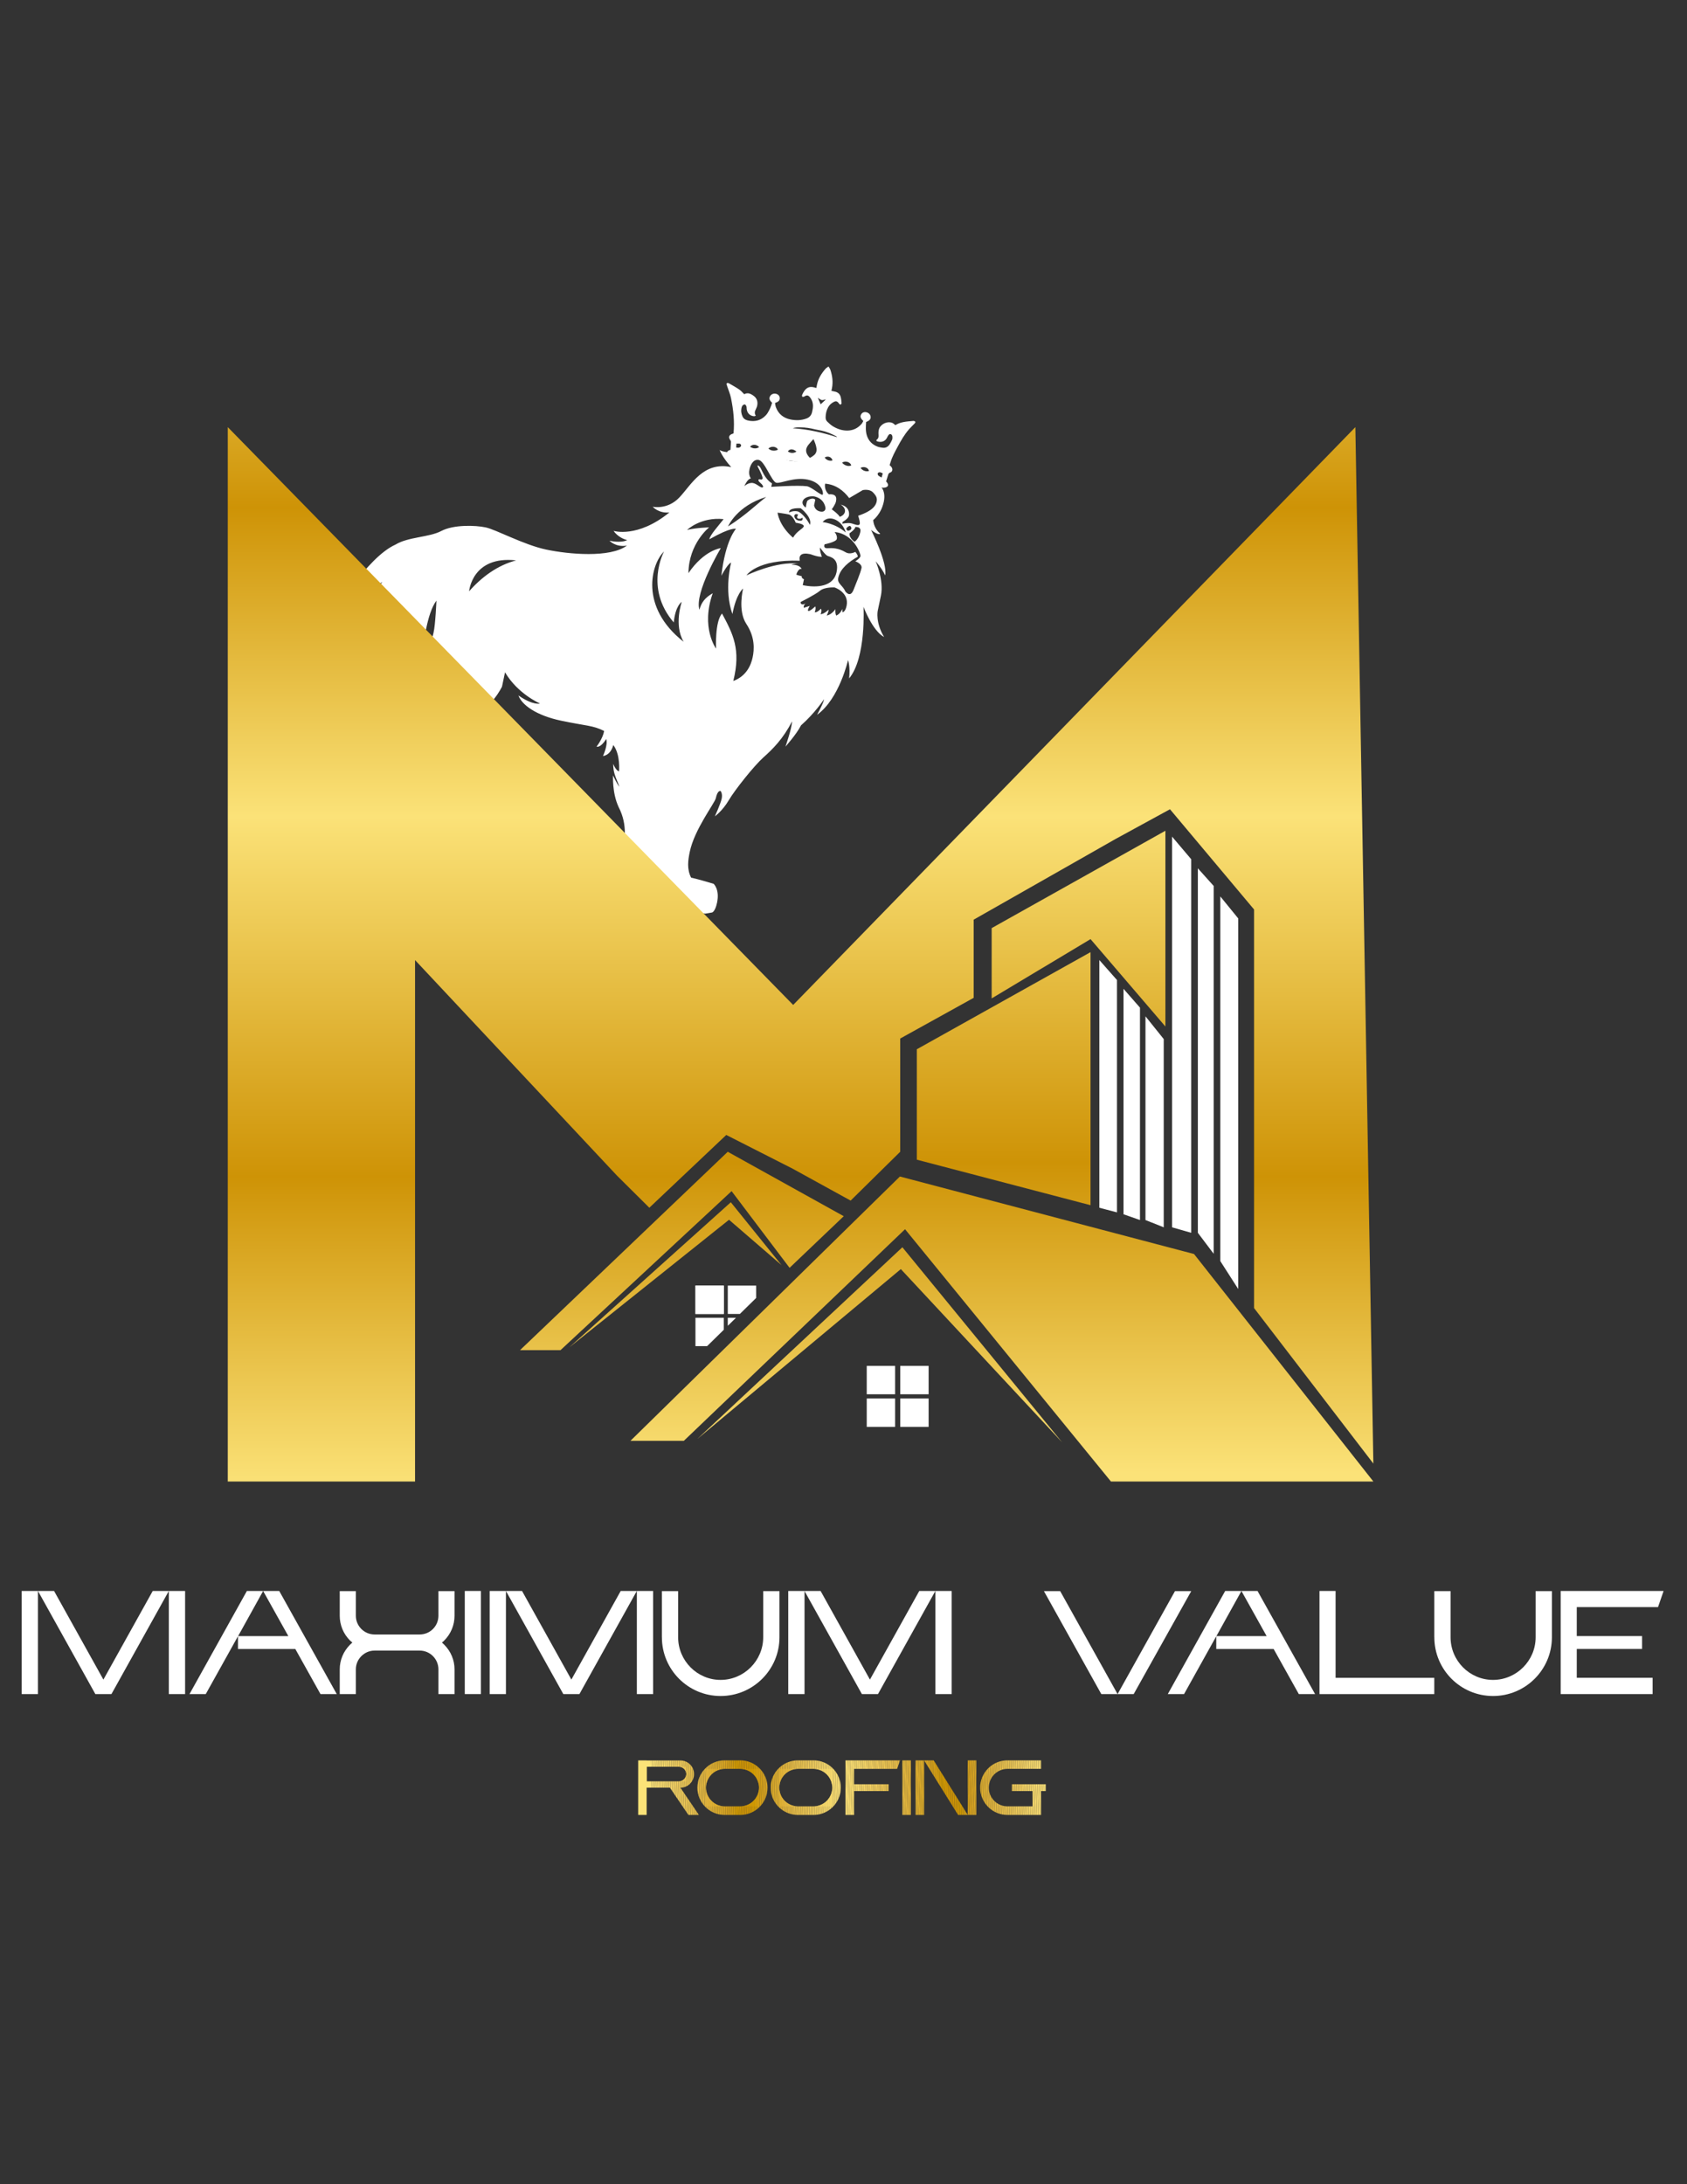 <svg xmlns="http://www.w3.org/2000/svg" xmlns:xlink="http://www.w3.org/1999/xlink" id="Capa_1" viewBox="0 0 612 792"><rect x="0" y="0" width="612" height="792" fill="#333333" stroke="none"/><defs><style>      .st0 {        fill: none;      }      .st1 {        fill: #e9c350;      }      .st2 {        fill: #d49e13;      }      .st3 {        fill: #eeca5a;      }      .st4 {        fill: #d19802;      }      .st5 {        fill: #e8c04d;      }      .st6 {        fill: #f9de74;      }      .st7 {        fill: #d5a018;      }      .st8 {        fill: #e8c04b;      }      .st9 {        fill: #f1cf61;      }      .st10 {        fill: url(#linear-gradient2);      }      .st11 {        fill: url(#linear-gradient1);      }      .st12 {        fill: url(#linear-gradient3);      }      .st13 {        fill: url(#linear-gradient6);      }      .st14 {        fill: url(#linear-gradient5);      }      .st15 {        fill: url(#linear-gradient4);      }      .st16 {        fill: #f9dc70;      }      .st17 {        fill: #f3d467;      }      .st18 {        fill: #d39b06;      }      .st19 {        fill: #ddac2b;      }      .st20 {        fill: #e0b134;      }      .st21 {        fill: #f2d264;      }      .st22 {        fill: #dbaa28;      }      .st23 {        fill: #d39d0e;      }      .st24 {        fill: #ecc555;      }      .st25 {        fill: #f0cc5c;      }      .st26 {        fill: #e6bc47;      }      .st27 {        fill: #e9c14e;      }      .st28 {        fill: #f2d062;      }      .st29 {        fill: #f0cd5e;      }      .st30 {        fill: #daa723;      }      .st31 {        fill: url(#linear-gradient);      }      .st32 {        fill: #d9a522;      }      .st33 {        fill: #ce9306;      }      .st34 {        fill: #cf9505;      }      .st35 {        fill: #efcb5b;      }      .st36 {        fill: #d09803;      }      .st37 {        fill: #d8a31f;      }      .st38 {        fill: #d59f17;      }      .st39 {        fill: #e7be4a;      }      .st40 {        fill: #f3d366;      }      .st41 {        fill: #f5d66a;      }      .st42 {        fill: #cf9604;      }      .st43 {        fill: #f6d86b;      }      .st44 {        fill: #e3b73f;      }      .st45 {        fill: #e2b43b;      }      .st46 {        fill: #fbe277;      }      .st47 {        fill: #deae30;      }      .st48 {        fill: #e0b033;      }      .st49 {        clip-path: url(#clippath-1);      }      .st50 {        clip-path: url(#clippath-3);      }      .st51 {        clip-path: url(#clippath-4);      }      .st52 {        clip-path: url(#clippath-2);      }      .st53 {        clip-path: url(#clippath-6);      }      .st54 {        clip-path: url(#clippath-5);      }      .st55 {        fill: #e2b63e;      }      .st56 {        fill: #eec959;      }      .st57 {        fill: #e4ba44;      }      .st58 {        fill: #dfb032;      }      .st59 {        fill: #e1b43c;      }      .st60 {        fill: #f8db70;      }      .st61 {        fill: #eac451;      }      .st62 {        fill: #fade73;      }      .st63 {        fill: #fbe278;      }      .st64 {        fill: #d6a11b;      }      .st65 {        fill: #fff;      }      .st66 {        fill: #d29c0c;      }      .st67 {        fill: #e7bd49;      }      .st68 {        fill: #dbab2a;      }      .st69 {        fill: #f9dd72;      }      .st70 {        fill: #f5d76b;      }      .st71 {        fill: #cf9405;      }      .st72 {        fill: #f1ce5f;      }      .st73 {        fill: #dead2e;      }      .st74 {        fill: #d9a521;      }      .st75 {        fill: #dbaa29;      }      .st76 {        fill: #ecc858;      }      .st77 {        fill: #e6bb46;      }      .st78 {        fill: #e8bf4b;      }      .st79 {        fill: #d19703;      }      .st80 {        fill: #f7da6e;      }      .st81 {        fill: #e9c24f;      }      .st82 {        fill: #ecc757;      }      .st83 {        fill: #f3d265;      }      .st84 {        fill: #fbe076;      }      .st85 {        fill: #f4d669;      }      .st86 {        fill: #f6d96c;      }      .st87 {        fill: #ddae2f;      }      .st88 {        fill: #e0b138;      }      .st89 {        fill: #f7d96d;      }      .st90 {        fill: #daa827;      }      .st91 {        fill: #e3b843;      }      .st92 {        fill: #d19a01;      }      .st93 {        fill: #e3b841;      }      .st94 {        fill: #efcc5d;      }      .st95 {        fill: #e2b53d;      }      .st96 {        fill: #d49d12;      }      .st97 {        fill: #ebc553;      }      .st98 {        fill: #d8a21d;      }      .st99 {        fill: #ebc552;      }      .st100 {        fill: #fadf75;      }      .st101 {        clip-path: url(#clippath);      }      .st102 {        fill: #e1b239;      }      .st103 {        fill: #daa726;      }    </style><linearGradient id="linear-gradient" x1="247.37" y1="65.1" x2="247.37" y2="534.23" gradientUnits="userSpaceOnUse"><stop offset="0" stop-color="#fbe278"></stop><stop offset=".24" stop-color="#ce9306"></stop><stop offset=".48" stop-color="#fbe278"></stop><stop offset=".76" stop-color="#ce9306"></stop><stop offset="1" stop-color="#fbe278"></stop></linearGradient><linearGradient id="linear-gradient1" x1="245.03" y1="65.1" x2="245.03" y2="534.23" xlink:href="#linear-gradient"></linearGradient><linearGradient id="linear-gradient2" x1="363.46" y1="65.1" x2="363.46" y2="534.23" xlink:href="#linear-gradient"></linearGradient><linearGradient id="linear-gradient3" x1="319.16" y1="65.1" x2="319.16" y2="534.23" xlink:href="#linear-gradient"></linearGradient><linearGradient id="linear-gradient4" x1="364.11" y1="65.1" x2="364.11" y2="534.23" xlink:href="#linear-gradient"></linearGradient><linearGradient id="linear-gradient5" x1="391.26" y1="65.1" x2="391.26" y2="534.23" xlink:href="#linear-gradient"></linearGradient><clipPath id="clippath"><path class="st0" d="M231.51,638.32h3.09v.03h12.23c1.32,0,2.56.51,3.49,1.43s1.46,2.17,1.46,3.49-.53,2.56-1.46,3.52c-.93.93-2.17,1.43-3.49,1.43l6.72,9.9h-3.8l-6.72-9.9h-8.44v9.9h-3.09v-19.8ZM246.33,645.91c1.43,0,2.62-1.18,2.62-2.64s-1.18-2.62-2.62-2.62h-11.67v5.26h11.67Z"></path></clipPath><clipPath id="clippath-1"><path class="st0" d="M252.99,648.21c0-5.46,4.44-9.9,9.9-9.9h5.65c5.48,0,9.9,4.44,9.9,9.9s-4.42,9.9-9.9,9.9h-5.65c-5.46,0-9.9-4.44-9.9-9.9ZM262.89,654.99h5.65c3.77,0,6.81-3.04,6.81-6.78s-3.04-6.81-6.81-6.81h-5.65c-3.74,0-6.78,3.07-6.78,6.81s3.04,6.78,6.78,6.78Z"></path></clipPath><clipPath id="clippath-2"><path class="st0" d="M279.57,648.21c0-5.46,4.44-9.9,9.9-9.9h5.65c5.48,0,9.9,4.44,9.9,9.9s-4.42,9.9-9.9,9.9h-5.65c-5.46,0-9.9-4.44-9.9-9.9ZM289.47,654.99h5.65c3.77,0,6.81-3.04,6.81-6.78s-3.04-6.81-6.81-6.81h-5.65c-3.74,0-6.78,3.07-6.78,6.81s3.04,6.78,6.78,6.78Z"></path></clipPath><clipPath id="clippath-3"><path class="st0" d="M306.71,638.32h19.8l-1.07,3.09h-15.61v5.57h12.54v2.47h-12.54v8.66h-3.12v-19.8Z"></path></clipPath><clipPath id="clippath-4"><path class="st0" d="M327.35,638.32h3.09v19.8h-3.09v-19.8Z"></path></clipPath><clipPath id="clippath-5"><path class="st0" d="M332.13,638.32h3.12v19.8h-3.12v-19.8ZM335.25,638.32h3.46l12.37,19.8h-3.49l-12.35-19.8ZM351.08,638.32h3.09v19.8h-3.09v-19.8Z"></path></clipPath><clipPath id="clippath-6"><path class="st0" d="M355.58,648.21c0-5.46,4.44-9.9,9.9-9.9h12.18v3.09h-12.18c-3.74,0-6.78,3.07-6.78,6.81s3.04,6.78,6.78,6.78h9.06v-5.54h-7.45v-2.47h12.29v2.47h-1.72v8.66h-12.18c-5.46,0-9.9-4.44-9.9-9.9Z"></path></clipPath><linearGradient id="linear-gradient6" x1="290.43" y1="71.97" x2="290.43" y2="538.74" xlink:href="#linear-gradient"></linearGradient></defs><path class="st65" d="M288.62,157.42c-.06-.01-.12-.03-.18-.04-2.19-.46-3.93-.39-5.14-.19,1.77,0,3.54.08,5.31.23Z"></path><path class="st65" d="M319.32,193.51c-2.53-2.12-2.53-4.95-2.53-4.95,0,0,2.88-2.12,3.83-6.64.95-4.52-1.79-6.14-1.79-6.14,0,0,.83-.42,3,.38-.36-.76-1.05-1.36-1.86-1.85-4.88-.8-10.94-3.97-15.8-4.94-1.93-.39-2.83-.68-4.7-1.2-.18.22-.23,1.02-.47,1.2.04-.26-1.49-.83-1.47-1.07-2.61-.75-3.49-.05-5.98-1.2-2.19.21-4.4.28-6.51-.42-1.07-.36-1.91-1.12-2.37-2.06-3.38.02-6.76.35-10.13,1.07-1.88.4-3.33-.52-4.08-1.83-5.39.71-7.4-.68-7.4-.68,0,0,1.02,2.7,4.21,6.2-10.18-2.14-14.45,6.39-18.8,10.99-4.34,4.6-9.7,3.37-9.7,3.37,0,0,2.16,2.49,6.07,2.07-11.57,9.43-20.25,6.69-20.25,6.69,0,0,1.56,2.49,4.96,3.35-2.49,1.19-6.45.21-6.45.21,0,0,2.23,2.48,6.33,1.78-6.09,4.53-21.15,3.15-29.28,1.44-8.13-1.71-18.21-7.26-21.99-8.05-3.78-.8-11.63-1.03-16.07,1.31-4.44,2.34-11.99,2.1-16.63,4.94-10.65,4.81-21.69,24.73-31.16,33.86-9.47,9.13-14.11,9.25-16.35,8.78-2.23-.47-5.67-3.03-4.81-7.12.86-4.09,4.2-5.82,6.25-5.39,2.04.43,2.56,1.78,2.56,1.78l.97-4.61s-.15-1.67-3.24-2.32c-4.18-.88-9.04,1.42-10.6,9.54-1.2-1.59-.98-6.09-.98-6.09,0,0-1.13.06-1.81,3.27-1.29,6.13,2.2,10.44,2.2,10.44l-2.15.33s-1.25,3.06,6.53,4.69c16.05,3.38,31.28-14.87,34.95-19.91,3.67-5.04,8.96-11.07,12.88-13.75-2.61,3.55-3.57,9.53-4.96,17.2-6.17,8.46-9.69,15.24-13.46,21.15-3.78,5.91-10.25,4.57-11.77,6.83s-2.47,9.16-2.47,9.16c0,0-4.71,5.41-6.39,11.61-.3,3.89-1.42,8.71-1.42,8.71,0,0-2.02,3.22-1.79,4.95,1.61,2.09.58,3.81.58,3.81l20.68,4.35s2.82,1.11,3.59-2.52c.77-3.64-2.19-6.57-2.19-6.57l-6.57-2.05s-.26-4.08.28-6.64c1.16-5.49,9.73-13.67,19-17.38-5.2,1.36-14.3,4.59-14.3,4.59,19.84-11.47,35.42-14.37,35.42-14.37,0,0-8.49,4.25-12.58,5.99-.62,2.92-7.35,7.69-8.1,11.25-1.37,6.49,3.64,13.5,3.8,18.38.17,4.88,4.16,13.16,4.16,13.16l-.39,1.85,19.4,4.08s2.57-.87,3.17-3.73c1.46-6.92-5.42-8.22-11.5-7.63-5.3-7.37-2.56-15.06-2.56-15.06l3.94-4.91s.6-5.68,4-7.35c13.8-6.48,17.06-16.3,17.06-16.3,0,0-.42,2-1.08,5.14,6.04-1.78,9.86-9.69,9.86-9.69,0,0,.29-1.36,1.1-5.21,4.67,7.91,12.68,11.31,12.68,11.31,0,0-2.42.83-7.82-2.91,1.22,3.39,6.37,7.23,15.5,9.15,9.13,1.92,11.51,1.66,15.6,3.73-.53,2.87-2.76,5.68-2.76,5.68,0,0,1.44.6,3.49-2.77.77,2.02-1.15,6.16-1.15,6.16,0,0,2.7-.1,3.74-3.98,2.68,3.54,2.08,9.56,2.08,9.56,0,0-1.11-.2-2.11-2.72.04,2.99.5,3.98,2.28,8.3-1.09-1.2-2.33-4.14-2.33-4.14,0,0-.42,6.24,1.99,11.44,3.65,7.1,1.62,12.11,2.46,15.66,1.75,2.3,3,7.44,3,7.44,0,0-.76,3.61-1.05,4.99-.29,1.38.66,2.62.66,2.62l.29,2.52,26.03,5.48,2.55-.43s1.1-.27,1.79-3.55c1.02-4.85-1.24-6.84-1.24-6.84,0,0-5.67-1.72-8.17-2.24-1.58-3.09-1.14-6.27-.48-9.41,1.71-8.13,8.97-17.48,9.44-19.39.65-3.07,1.74-2.61,1.74-2.61,0,0,.78.91.39,2.76s-2.47,6.41-2.47,6.41c0,0,2.71-1.89,5.02-5.8,2.31-3.91,9.32-12.66,12.62-15.59,3.3-2.93,7.12-6.69,10.34-13.02,0,2.38-2.37,9.13-2.37,9.13,0,0,4.02-4.47,5.64-7.7,5.06-4.45,8.35-9.47,8.35-9.47,0,0,.08.81-2.52,5.63,8.06-5.75,11.23-19.83,11.23-19.83,0,0,.87,2.47.39,6.64,6.25-7.52,5.22-25.96,5.22-25.96,0,0,3.23,8.72,7.48,10.96-3.18-5.19-2.34-9.43-2.34-9.43l1.17-5.56c1.17-5.56-1.9-12.47-1.9-12.47,0,0,2.25,2.51,3.45,5.1.91-4.57-5.12-16.47-5.12-16.47,0,0,2.59,2.08,3.34,1.35ZM157.29,229.38c-.68,2.74-2.25,9.76-7.64,12.69,3.6-7.68,4.24-10.73,5-14.34.76-3.61,1.89-7.55,3.68-9.95,0,0-.37,8.86-1.05,11.6ZM170.18,214.41s1.05-12.99,17.06-11.21c-6.73,1.76-12.49,6.01-17.06,11.21ZM297.5,185.47c-2-.42-2.17-2.24-2.17-2.24,0,0,.19-.89.43-2.04-.63-.73-2.12-.37-2.93.47-.29.65-.5,2.39-.5,2.39-2.58-1.7-.79-4.38,2.98-4.07,3.96.83,4.16,4.3,4.16,4.3,0,0,.03,1.61-1.96,1.19ZM306.8,193.06c-3.91-3.36-8.37-3.75-8.37-3.75,2.27-2.9,7.13-.73,8.37,3.75ZM289.62,188.06c1,.21,1.47-.41,1.47-.41,0,0,.62,1.52-1.38,1.1-2-.42-2.05-3.03-.15-2.15,0,0-.93,1.25.07,1.46ZM288.67,189.55s3.1.36,2.9,1.31c-.18.86-2.42,1.58-3.89,4.1-5.24-4.58-5.59-9.07-5.59-9.07,0,0,2.42.31,3.99.64,1.57.33,2.59,3.03,2.59,3.03ZM289.28,185.42c-1.6-.34-3.03.42-3.03.42-.12-1.91,4.24-1.54,4.24-1.54,0,0,4.33,3.33,3.31,6.03-.54-1.33-2.91-4.57-4.51-4.91ZM272.39,173.48c-.68-1.04-.74-2.17-.48-3.38.26-1.21,1.24-3.76,3.38-3.31s4.67,7.91,6.34,8.26,6.45-2.18,11.38-1.14c4.92,1.04,5.7,4.4,5.51,5.33-.19.93-3.76-2.47-5.72-2.92-3.44-.46-13,.21-13,.21,0,0,.11-.53.26-1.25-2.9-1.8-3.73-5.29-4.49-6.08-.76-.79-.78-.17-.78-.17,0,0,1.72,3.16,1.88,4.34-.25,1.18-1.34-.14-1.52.71-.13.62,1.21,1.1,1.7,2.29-.27,1.28-2-.87-3.62-1.21-1.62-.34-3.21,1.11-3.21,1.11,0,0,1.06-2.56,2.38-2.8ZM277.98,180.2c-3.05,2.24-7.22,6.47-13.87,10.69,0,0,3.16-7.48,13.87-10.69ZM240.89,200s-7.24,13.15,3.53,25.7c.63-6.2,2.9-7.43,2.9-7.43,0,0-2.94,8.32.68,14.44-16.24-12.73-11.68-28.38-7.12-32.71ZM273.04,238.35c-.57,2.71-2.17,6.77-7.02,8.58,2.86-11.46-.13-17.08-4.09-24.47-2.65,3.02-2.16,12.73-2.16,12.73,0,0-5.63-7.59-1.21-20.07-2.79,1.57-4.14,3.37-4.83,5.98-1.91-6.14,7.76-22.35,7.76-22.35,0,0-6.02.67-11.74,9.07.11-10.78,7.51-16.59,7.51-16.59,0,0-4.49.1-8.01.92,0,0,4.95-4.77,13.26-3.91-2.04,2.62-4.83,5.61-5.19,7.32,8.12-4.62,9.66-3.78,9.66-3.78,0,0-3.81,3.96-5.29,16.99,2.46-4.62,3.54-4.77,3.54-4.77,0,0-2.67,9.87.47,18.65,1.42-7.45,3.88-9.24,3.88-9.24,0,0-2.05,7.98,1.17,12.83,3.22,4.85,2.86,9.39,2.29,12.1ZM287.15,204.82s.65-.51,2.57-.43c-8.03-1.02-18.92,4.24-18.92,4.24,0,0,3.72-5.87,19.34-5.31-.39-1.92.5-3.07,3.8-2.38,3.16,1.16,4.21.94,4.21.94,0,0-.87-2.27-.65-3.32,0,0,1.78,2.61,2.7,3,.91.39,4.35.82,3.27,5.95-1.08,5.14-7.02,5.77-12.26,4.67.32-1.52.45-2.14.45-2.14,0,0-.98-.31-.81-1.11-1.28-.27-1.97-.56-1.97-.56,0,0,.64-2.35,1.93-2.08-.92-1.78-3.66-1.47-3.66-1.47ZM307.1,219.74c-.48,2.28-1.47,2.27-1.47,2.27l-.05-1.2s-.73,1.83-2.24,2.41c-.51-1.35-.24-2.39-.24-2.39,0,0-1.38,2.09-3.18,2.36.68-1.35.7-2.14.7-2.14,0,0-1.64,1.64-2.93,1.67.59-1.37.13-2.01.13-2.01,0,0-1.36,1.5-2.26,1.31.55-1.42.2-2.14.2-2.14,0,0-1.87,1.79-2.48,1.66s.49-1.83.49-1.83l-2.18.68s-.22-.84.67-1.65c-1.55,1.11-2.12-.3-1.71-.51,0,0,5.21-2.58,6.9-4.01,1.69-1.43,5.32-1.21,5.32-1.21,0,0,5.39,1.78,4.34,6.72ZM312.55,205.89c-.47,2.23-2.15,5.95-2.83,7.8-.69,1.84-1.64,2.39-2.99.86-1.1-2.47-3.09-2.89-2.63-5.07.69-3.28,3.91-5.83,7.06-7.6.13-.62-.87-1.77-.87-1.77,0,0-1.93,1.13-3.55.12-2.74-1.59-4.79-1.53-6.55-1.45-1.75.08-1.04-1.41-1.04-1.41,0,0,4.19-.81,4.43-1.95.27-1.28-.81-2.51-.81-2.51,6.96.67,9.55,7.97,9.38,8.78-.17.81-1.88,1.84-1.88,1.84,0,0,2.46.82,2.28,2.37ZM307.56,192.47c-.62-.5-.56-.79-.56-.79,0,0,.51-.93,1.38-.99.72.54.76,1.59-.82,1.78ZM310.29,191.07c.79-.02,2.21.13,1.8,1.87-.54,2.57-2.08,3.51-2.08,3.51-2.2-1.58-1.81-3.09-1.81-3.09,0,0,2.08-1.4,2.08-2.29ZM311.32,187c.48,1.47.66,2.57.6,2.87-.24,1.14-2.01.12-3.22-.13s-3.11.16-3.11.16l.06-.63s2.06-1.13,2.3-2.24.03-3.34-2.95-4.05c2.34,1.46,1.87,3.67-.37,4.43-.4-.94-2.89-2.73-2.89-2.73,0,0,1.29-1.7,1.54-2.88.47-2.25-.89-2.68-2.59-2.56-1.9-1.59-1.35-3.86-1.35-3.86,3.89.31,6.73,2.57,8.73,5.23l4.91-2.89s2.35-.55,3.66.77c1.31,1.32,1.63,2.18,1.38,3.37-.24,1.16-1.08,3.29-6.68,5.14Z"></path><g><polygon class="st31" points="188.66 489.56 203.35 489.56 265.4 431.91 286.44 459.72 306.09 441 264.01 417.64 188.66 489.56"></polygon><polygon class="st11" points="206.55 488.54 265.12 435.94 283.52 458.74 264.47 442.29 206.55 488.54"></polygon><polygon class="st10" points="228.7 522.46 248.07 522.46 328.33 445.72 403.02 537.2 498.22 537.2 433.16 454.71 326.46 426.61 228.7 522.46"></polygon><polygon class="st12" points="252.98 521.77 327.36 452.26 385.33 523.02 326.8 460.18 252.98 521.77"></polygon><polygon class="st15" points="332.6 420.51 332.6 380.47 395.62 345.25 395.62 437.01 332.6 420.51"></polygon><polygon class="st14" points="359.75 362.03 359.75 336.54 422.78 301.23 422.78 372.22 395.62 340.53 359.75 362.03"></polygon><polygon class="st65" points="398.82 437.94 398.82 348.13 405.21 355.36 405.21 439.61 398.82 437.94"></polygon><polygon class="st65" points="407.58 440.3 413.55 442.39 413.55 365.37 407.58 358.55 407.58 440.3"></polygon><polygon class="st65" points="415.55 368.52 422.17 376.77 422.17 445.03 415.55 442.39 415.55 368.52"></polygon><polygon class="st65" points="425.19 445.03 432.14 447.02 432.14 311.56 425.19 303.36 425.19 445.03"></polygon><polygon class="st65" points="434.55 314.85 440.29 321.25 440.29 454.63 434.55 447.02 434.55 314.85"></polygon><polygon class="st65" points="442.7 325.05 449.19 333.02 449.19 467.4 442.7 457.28 442.7 325.05"></polygon><g><rect class="st65" x="252.29" y="466.16" width="10.29" height="10.29"></rect><rect class="st65" x="252.29" y="466.16" width="10.29" height="10.29"></rect><polygon class="st65" points="262.57 482.18 262.57 477.84 252.29 477.84 252.29 488.12 256.52 488.12 262.57 482.18"></polygon><polygon class="st65" points="274.31 470.65 274.31 466.16 264.02 466.16 264.02 476.45 268.4 476.45 274.31 470.65"></polygon><polygon class="st65" points="266.99 477.84 264.02 477.84 264.02 480.75 266.99 477.84"></polygon></g><g><rect class="st65" x="314.43" y="495.28" width="10.29" height="10.29"></rect><rect class="st65" x="326.59" y="495.28" width="10.29" height="10.29"></rect><rect class="st65" x="314.43" y="507.1" width="10.29" height="10.29"></rect><rect class="st65" x="326.59" y="507.1" width="10.29" height="10.29"></rect></g></g><g><g><path class="st65" d="M7.87,576.89h5.9v37.39h-5.9v-37.39ZM13.77,576.89h5.84l17.9,32.14,17.9-32.14h5.84l-20.82,37.39h-5.84l-20.82-37.39ZM61.25,576.89h5.9v37.39h-5.9v-37.39Z"></path><path class="st65" d="M107.15,597.93h-20.82v-4.62l-11.69,20.98h-5.9l20.82-37.39h5.9l-9.08,16.36h18.22l-9.14-16.36h5.84l20.87,37.39h-5.9l-9.14-16.36Z"></path><path class="st65" d="M126.97,596.39l.85-.8c-.27-.21-.58-.48-.85-.74-2.39-2.39-3.72-5.58-3.72-8.98v-8.92h5.84v8.92c0,3.77,3.08,6.8,6.8,6.8h16.36c3.77,0,6.8-3.03,6.8-6.8v-8.92h5.84v8.92c0,3.4-1.33,6.59-3.72,8.98-.27.27-.53.53-.85.74.32.27.58.53.85.8,2.39,2.39,3.72,5.58,3.72,8.92v8.98h-5.84v-8.98c0-3.72-3.03-6.8-6.8-6.8h-16.36c-3.72,0-6.8,3.08-6.8,6.8v8.98h-5.84v-8.98c0-3.35,1.33-6.53,3.72-8.92Z"></path><path class="st65" d="M168.61,576.89h5.84v37.39h-5.84v-37.39Z"></path><path class="st65" d="M177.64,576.89h5.9v37.39h-5.9v-37.39ZM183.54,576.89h5.84l17.9,32.14,17.9-32.14h5.84l-20.82,37.39h-5.84l-20.82-37.39ZM231.03,576.89h5.9v37.39h-5.9v-37.39Z"></path><path class="st65" d="M240.11,593.68v-16.73h5.9v16.73c0,8.5,6.91,15.46,15.4,15.46s15.46-6.96,15.46-15.46v-16.73h5.9v16.73c0,11.74-9.56,21.3-21.35,21.3s-21.3-9.56-21.3-21.3Z"></path><path class="st65" d="M285.96,576.89h5.9v37.39h-5.9v-37.39ZM291.85,576.89h5.84l17.9,32.14,17.9-32.14h5.84l-20.82,37.39h-5.84l-20.82-37.39ZM339.34,576.89h5.9v37.39h-5.9v-37.39Z"></path><path class="st65" d="M399.53,614.29l-20.82-37.34h5.9l20.82,37.34h-5.9ZM426.25,576.95h5.9l-20.88,37.34h-5.84l20.82-37.34Z"></path><path class="st65" d="M462.05,597.93h-20.82v-4.62l-11.69,20.98h-5.9l20.82-37.39h5.9l-9.08,16.36h18.22l-9.14-16.36h5.84l20.88,37.39h-5.9l-9.14-16.36Z"></path><path class="st65" d="M478.68,576.89h5.84v31.5h35.8v5.9h-41.64v-37.39Z"></path><path class="st65" d="M520.33,593.68v-16.73h5.9v16.73c0,8.5,6.9,15.46,15.4,15.46s15.46-6.96,15.46-15.46v-16.73h5.9v16.73c0,11.74-9.56,21.3-21.35,21.3s-21.3-9.56-21.3-21.3Z"></path><path class="st65" d="M566.17,576.89h37.34l-2.02,5.84h-29.48v10.52h23.69v4.67h-23.69v10.46h27.52v5.9h-33.36v-37.39Z"></path></g><g><g class="st101"><polygon class="st63" points="236.25 640.65 236.37 645.91 234.66 645.91 234.66 640.65 236.25 640.65"></polygon><polygon class="st63" points="236.63 640.65 236.75 645.91 236.37 645.91 236.25 640.65 236.63 640.65"></polygon><polygon class="st46" points="237.01 640.65 237.13 645.91 236.75 645.91 236.63 640.65 237.01 640.65"></polygon><polygon class="st84" points="237.38 640.65 237.5 645.91 237.13 645.91 237.01 640.65 237.38 640.65"></polygon><polygon class="st100" points="237.76 640.65 237.88 645.91 237.5 645.91 237.38 640.65 237.76 640.65"></polygon><polygon class="st6" points="238.13 640.65 238.25 645.91 237.88 645.91 237.76 640.65 238.13 640.65"></polygon><polygon class="st62" points="238.51 640.65 238.63 645.91 238.25 645.91 238.13 640.65 238.51 640.65"></polygon><polygon class="st69" points="238.89 640.65 239.01 645.91 238.63 645.91 238.51 640.65 238.89 640.65"></polygon><polygon class="st16" points="239.26 640.65 239.38 645.91 239.01 645.91 238.89 640.65 239.26 640.65"></polygon><polygon class="st60" points="239.64 640.65 239.76 645.91 239.38 645.91 239.26 640.65 239.64 640.65"></polygon><polygon class="st80" points="240.01 640.65 240.13 645.91 239.76 645.91 239.64 640.65 240.01 640.65"></polygon><polygon class="st89" points="240.39 640.65 240.51 645.91 240.13 645.91 240.01 640.65 240.39 640.65"></polygon><polygon class="st86" points="240.77 640.65 240.89 645.91 240.51 645.91 240.39 640.65 240.77 640.65"></polygon><polygon class="st86" points="241.14 640.65 241.26 645.91 240.89 645.91 240.77 640.65 241.14 640.65"></polygon><polygon class="st43" points="241.52 640.65 241.64 645.91 241.26 645.91 241.14 640.65 241.52 640.65"></polygon><polygon class="st70" points="241.89 640.65 242.02 645.91 241.64 645.91 241.52 640.65 241.89 640.65"></polygon><polygon class="st41" points="242.27 640.65 242.39 645.91 242.02 645.91 241.89 640.65 242.27 640.65"></polygon><polygon class="st85" points="242.65 640.65 242.77 645.91 242.39 645.91 242.27 640.65 242.65 640.65"></polygon><polygon class="st17" points="243.02 640.65 243.14 645.91 242.77 645.91 242.65 640.65 243.02 640.65"></polygon><polygon class="st40" points="243.4 640.65 243.52 645.91 243.14 645.91 243.02 640.65 243.4 640.65"></polygon><polygon class="st83" points="243.77 640.65 243.9 645.91 243.52 645.91 243.4 640.65 243.77 640.65"></polygon><polygon class="st21" points="244.15 640.65 244.27 645.91 243.9 645.91 243.77 640.65 244.15 640.65"></polygon><polygon class="st28" points="244.53 640.65 244.65 645.91 244.27 645.91 244.15 640.65 244.53 640.65"></polygon><polygon class="st9" points="244.9 640.65 245.02 645.91 244.65 645.91 244.53 640.65 244.9 640.65"></polygon><polygon class="st72" points="245.28 640.65 245.4 645.91 245.02 645.91 244.9 640.65 245.28 640.65"></polygon><polygon class="st29" points="245.65 640.65 245.78 645.91 245.4 645.91 245.28 640.65 245.65 640.65"></polygon><polygon class="st94" points="246.03 640.65 246.15 645.91 245.78 645.91 245.65 640.65 246.03 640.65"></polygon><polygon class="st25" points="246.41 640.65 246.53 645.91 246.15 645.91 246.03 640.65 246.41 640.65"></polygon><polygon class="st35" points="246.78 640.65 246.9 645.91 246.53 645.91 246.41 640.65 246.78 640.65"></polygon><polygon class="st3" points="247.16 640.65 247.28 645.91 246.9 645.91 246.78 640.65 247.16 640.65"></polygon><polygon class="st56" points="247.54 640.65 247.66 645.91 247.28 645.91 247.16 640.65 247.54 640.65"></polygon><polygon class="st76" points="247.91 640.65 248.03 645.91 247.66 645.91 247.54 640.65 247.91 640.65"></polygon><polygon class="st82" points="248.29 640.65 248.41 645.91 248.03 645.91 247.91 640.65 248.29 640.65"></polygon><polygon class="st24" points="248.66 640.65 248.78 645.91 248.41 645.91 248.29 640.65 248.66 640.65"></polygon><polygon class="st97" points="248.78 645.91 248.66 640.65 248.95 640.65 248.95 645.91 248.78 645.91"></polygon><polygon class="st63" points="236.2 638.32 236.65 658.11 231.51 658.11 231.51 638.32 236.2 638.32"></polygon><polygon class="st63" points="236.58 638.32 237.03 658.11 236.65 658.11 236.2 638.32 236.58 638.32"></polygon><polygon class="st46" points="236.95 638.32 237.41 658.11 237.03 658.11 236.58 638.32 236.95 638.32"></polygon><polygon class="st84" points="237.33 638.32 237.78 658.11 237.41 658.11 236.95 638.32 237.33 638.32"></polygon><polygon class="st100" points="237.7 638.32 238.16 658.11 237.78 658.11 237.33 638.32 237.7 638.32"></polygon><polygon class="st6" points="238.08 638.32 238.53 658.11 238.16 658.11 237.7 638.32 238.08 638.32"></polygon><polygon class="st62" points="238.46 638.32 238.91 658.11 238.53 658.11 238.08 638.32 238.46 638.32"></polygon><polygon class="st69" points="238.83 638.32 239.29 658.11 238.91 658.11 238.46 638.32 238.83 638.32"></polygon><polygon class="st16" points="239.21 638.32 239.66 658.11 239.29 658.11 238.83 638.32 239.21 638.32"></polygon><polygon class="st60" points="239.58 638.32 240.04 658.11 239.66 658.11 239.21 638.32 239.58 638.32"></polygon><polygon class="st80" points="239.96 638.32 240.41 658.11 240.04 658.11 239.58 638.32 239.96 638.32"></polygon><polygon class="st89" points="240.34 638.32 240.79 658.11 240.41 658.11 239.96 638.32 240.34 638.32"></polygon><polygon class="st86" points="240.71 638.32 241.17 658.11 240.79 658.11 240.34 638.32 240.71 638.32"></polygon><polygon class="st86" points="241.09 638.32 241.54 658.11 241.17 658.11 240.71 638.32 241.09 638.32"></polygon><polygon class="st43" points="241.47 638.32 241.92 658.11 241.54 658.11 241.09 638.32 241.47 638.32"></polygon><polygon class="st70" points="241.84 638.32 242.29 658.11 241.92 658.11 241.47 638.32 241.84 638.32"></polygon><polygon class="st41" points="242.22 638.32 242.67 658.11 242.29 658.11 241.84 638.32 242.22 638.32"></polygon><polygon class="st85" points="242.59 638.32 243.05 658.11 242.67 658.11 242.22 638.32 242.59 638.32"></polygon><polygon class="st17" points="242.97 638.32 243.42 658.11 243.05 658.11 242.59 638.32 242.97 638.32"></polygon><polygon class="st40" points="243.35 638.32 243.8 658.11 243.42 658.11 242.97 638.32 243.35 638.32"></polygon><polygon class="st83" points="243.72 638.32 244.17 658.11 243.8 658.11 243.35 638.32 243.72 638.32"></polygon><polygon class="st21" points="244.1 638.32 244.55 658.11 244.17 658.11 243.72 638.32 244.1 638.32"></polygon><polygon class="st28" points="244.47 638.32 244.93 658.11 244.55 658.11 244.1 638.32 244.47 638.32"></polygon><polygon class="st9" points="244.85 638.32 245.3 658.11 244.93 658.11 244.47 638.32 244.85 638.32"></polygon><polygon class="st72" points="245.23 638.32 245.68 658.11 245.3 658.11 244.85 638.32 245.23 638.32"></polygon><polygon class="st29" points="245.6 638.32 246.05 658.11 245.68 658.11 245.23 638.32 245.6 638.32"></polygon><polygon class="st94" points="245.98 638.32 246.43 658.11 246.05 658.11 245.6 638.32 245.98 638.32"></polygon><polygon class="st25" points="246.35 638.32 246.81 658.11 246.43 658.11 245.98 638.32 246.35 638.32"></polygon><polygon class="st35" points="246.73 638.32 247.18 658.11 246.81 658.11 246.35 638.32 246.73 638.32"></polygon><polygon class="st3" points="247.11 638.32 247.56 658.11 247.18 658.11 246.73 638.32 247.11 638.32"></polygon><polygon class="st56" points="247.48 638.32 247.94 658.11 247.56 658.11 247.11 638.32 247.48 638.32"></polygon><polygon class="st76" points="247.86 638.32 248.31 658.11 247.94 658.11 247.48 638.32 247.86 638.32"></polygon><polygon class="st82" points="248.23 638.32 248.69 658.11 248.31 658.11 247.86 638.32 248.23 638.32"></polygon><polygon class="st24" points="248.61 638.32 249.06 658.11 248.69 658.11 248.23 638.32 248.61 638.32"></polygon><polygon class="st97" points="248.99 638.32 249.44 658.11 249.06 658.11 248.61 638.32 248.99 638.32"></polygon><polygon class="st99" points="249.36 638.32 249.82 658.11 249.44 658.11 248.99 638.32 249.36 638.32"></polygon><polygon class="st61" points="249.74 638.32 250.19 658.11 249.82 658.11 249.36 638.32 249.74 638.32"></polygon><polygon class="st1" points="250.11 638.32 250.57 658.11 250.19 658.11 249.74 638.32 250.11 638.32"></polygon><polygon class="st81" points="250.49 638.32 250.94 658.11 250.57 658.11 250.11 638.32 250.49 638.32"></polygon><polygon class="st27" points="250.87 638.32 251.32 658.11 250.94 658.11 250.49 638.32 250.87 638.32"></polygon><polygon class="st5" points="251.24 638.32 251.7 658.11 251.32 658.11 250.87 638.32 251.24 638.32"></polygon><polygon class="st8" points="251.62 638.32 252.07 658.11 251.7 658.11 251.24 638.32 251.62 638.32"></polygon><polygon class="st78" points="251.99 638.32 252.45 658.11 252.07 658.11 251.62 638.32 251.99 638.32"></polygon><polygon class="st39" points="252.37 638.32 252.82 658.11 252.45 658.11 251.99 638.32 252.37 638.32"></polygon><polygon class="st67" points="252.75 638.32 253.2 658.11 252.82 658.11 252.37 638.32 252.75 638.32"></polygon><polygon class="st26" points="253.12 638.32 253.56 657.34 253.56 658.11 253.2 658.11 252.75 638.32 253.12 638.32"></polygon><polygon class="st77" points="253.5 638.32 253.56 640.92 253.56 657.34 253.12 638.32 253.5 638.32"></polygon><polygon class="st57" points="253.56 640.92 253.5 638.32 253.56 638.32 253.56 640.92"></polygon></g><g class="st49"><polygon class="st95" points="256.12 654.13 256.14 654.99 256.12 654.99 256.12 654.13"></polygon><polygon class="st59" points="256.2 641.41 256.51 654.99 256.14 654.99 256.12 654.13 256.12 641.41 256.2 641.41"></polygon><polygon class="st45" points="256.58 641.41 256.89 654.99 256.51 654.99 256.2 641.41 256.58 641.41"></polygon><polygon class="st102" points="256.95 641.41 257.26 654.99 256.89 654.99 256.58 641.41 256.95 641.41"></polygon><polygon class="st88" points="257.33 641.41 257.64 654.99 257.26 654.99 256.95 641.41 257.33 641.41"></polygon><polygon class="st20" points="257.71 641.41 258.02 654.99 257.64 654.99 257.33 641.41 257.71 641.41"></polygon><polygon class="st48" points="258.08 641.41 258.39 654.99 258.02 654.99 257.71 641.41 258.08 641.41"></polygon><polygon class="st58" points="258.46 641.41 258.77 654.99 258.39 654.99 258.08 641.41 258.46 641.41"></polygon><polygon class="st47" points="258.83 641.41 259.14 654.99 258.77 654.99 258.46 641.41 258.83 641.41"></polygon><polygon class="st87" points="259.21 641.41 259.52 654.99 259.14 654.99 258.83 641.41 259.21 641.41"></polygon><polygon class="st73" points="259.59 641.41 259.9 654.99 259.52 654.99 259.21 641.41 259.59 641.41"></polygon><polygon class="st19" points="259.96 641.41 260.27 654.99 259.9 654.99 259.59 641.41 259.96 641.41"></polygon><polygon class="st68" points="260.34 641.41 260.65 654.99 260.27 654.99 259.96 641.41 260.34 641.41"></polygon><polygon class="st75" points="260.71 641.41 261.02 654.99 260.65 654.99 260.34 641.41 260.71 641.41"></polygon><polygon class="st22" points="261.09 641.41 261.4 654.99 261.02 654.99 260.71 641.41 261.09 641.41"></polygon><polygon class="st90" points="261.47 641.41 261.78 654.99 261.4 654.99 261.09 641.41 261.47 641.41"></polygon><polygon class="st103" points="261.84 641.41 262.15 654.99 261.78 654.99 261.47 641.41 261.84 641.41"></polygon><polygon class="st30" points="262.22 641.41 262.53 654.99 262.15 654.99 261.84 641.41 262.22 641.41"></polygon><polygon class="st32" points="262.59 641.41 262.91 654.99 262.53 654.99 262.22 641.41 262.59 641.41"></polygon><polygon class="st74" points="262.97 641.41 263.28 654.99 262.91 654.99 262.59 641.41 262.97 641.41"></polygon><polygon class="st37" points="263.35 641.41 263.66 654.99 263.28 654.99 262.97 641.41 263.35 641.41"></polygon><polygon class="st98" points="263.72 641.41 264.03 654.99 263.66 654.99 263.35 641.41 263.72 641.41"></polygon><polygon class="st64" points="264.1 641.41 264.41 654.99 264.03 654.99 263.72 641.41 264.1 641.41"></polygon><polygon class="st7" points="264.47 641.41 264.79 654.99 264.41 654.99 264.1 641.41 264.47 641.41"></polygon><polygon class="st38" points="264.85 641.41 265.16 654.99 264.79 654.99 264.47 641.41 264.85 641.41"></polygon><polygon class="st2" points="265.23 641.41 265.54 654.99 265.16 654.99 264.85 641.41 265.23 641.41"></polygon><polygon class="st96" points="265.6 641.41 265.91 654.99 265.54 654.99 265.23 641.41 265.6 641.41"></polygon><polygon class="st23" points="265.98 641.41 266.29 654.99 265.91 654.99 265.6 641.41 265.98 641.41"></polygon><polygon class="st66" points="266.35 641.41 266.67 654.99 266.29 654.99 265.98 641.41 266.35 641.41"></polygon><polygon class="st18" points="266.73 641.41 267.04 654.99 266.67 654.99 266.35 641.41 266.73 641.41"></polygon><polygon class="st92" points="267.11 641.41 267.42 654.99 267.04 654.99 266.73 641.41 267.11 641.41"></polygon><polygon class="st92" points="267.48 641.41 267.79 654.99 267.42 654.99 267.11 641.41 267.48 641.41"></polygon><polygon class="st4" points="267.86 641.41 268.17 654.99 267.79 654.99 267.48 641.41 267.86 641.41"></polygon><polygon class="st36" points="268.23 641.41 268.55 654.99 268.17 654.99 267.86 641.41 268.23 641.41"></polygon><polygon class="st79" points="268.61 641.41 268.92 654.99 268.55 654.99 268.23 641.41 268.61 641.41"></polygon><polygon class="st42" points="268.99 641.41 269.3 654.99 268.92 654.99 268.61 641.41 268.99 641.41"></polygon><polygon class="st34" points="269.36 641.41 269.67 654.99 269.3 654.99 268.99 641.41 269.36 641.41"></polygon><polygon class="st71" points="269.74 641.41 270.05 654.99 269.67 654.99 269.36 641.41 269.74 641.41"></polygon><polygon class="st33" points="270.11 641.41 270.43 654.99 270.05 654.99 269.74 641.41 270.11 641.41"></polygon><polygon class="st33" points="270.51 641.41 270.82 654.99 270.43 654.99 270.11 641.41 270.51 641.41"></polygon><polygon class="st71" points="270.9 641.41 271.21 654.99 270.82 654.99 270.51 641.41 270.9 641.41"></polygon><polygon class="st34" points="271.29 641.41 271.6 654.99 271.21 654.99 270.9 641.41 271.29 641.41"></polygon><polygon class="st42" points="271.69 641.41 272 654.99 271.6 654.99 271.29 641.41 271.69 641.41"></polygon><polygon class="st79" points="272.08 641.41 272.39 654.99 272 654.99 271.69 641.41 272.08 641.41"></polygon><polygon class="st36" points="272.47 641.41 272.78 654.99 272.39 654.99 272.08 641.41 272.47 641.41"></polygon><polygon class="st4" points="272.86 641.41 273.18 654.99 272.78 654.99 272.47 641.41 272.86 641.41"></polygon><polygon class="st92" points="273.26 641.41 273.57 654.99 273.18 654.99 272.86 641.41 273.26 641.41"></polygon><polygon class="st92" points="273.65 641.41 273.96 654.99 273.57 654.99 273.26 641.41 273.65 641.41"></polygon><polygon class="st18" points="274.04 641.41 274.35 654.99 273.96 654.99 273.65 641.41 274.04 641.41"></polygon><polygon class="st66" points="274.44 641.41 274.75 654.99 274.35 654.99 274.04 641.41 274.44 641.41"></polygon><polygon class="st23" points="274.83 641.41 275.14 654.99 274.75 654.99 274.44 641.41 274.83 641.41"></polygon><polygon class="st96" points="275.22 641.41 275.35 647.11 275.35 654.99 275.14 654.99 274.83 641.41 275.22 641.41"></polygon><polygon class="st2" points="275.35 647.11 275.22 641.41 275.35 641.41 275.35 647.11"></polygon><polygon class="st67" points="252.99 649.17 253.2 658.11 252.99 658.11 252.99 649.17"></polygon><polygon class="st26" points="253.12 638.32 253.58 658.11 253.2 658.11 252.99 649.17 252.99 638.32 253.12 638.32"></polygon><polygon class="st77" points="253.5 638.32 253.95 658.11 253.58 658.11 253.12 638.32 253.5 638.32"></polygon><polygon class="st57" points="253.87 638.32 254.33 658.11 253.95 658.11 253.5 638.32 253.87 638.32"></polygon><polygon class="st91" points="254.25 638.32 254.7 658.11 254.33 658.11 253.87 638.32 254.25 638.32"></polygon><polygon class="st93" points="254.63 638.32 255.08 658.11 254.7 658.11 254.25 638.32 254.63 638.32"></polygon><polygon class="st44" points="255 638.32 255.46 658.11 255.08 658.11 254.63 638.32 255 638.32"></polygon><polygon class="st55" points="255.38 638.32 255.83 658.11 255.46 658.11 255 638.32 255.38 638.32"></polygon><polygon class="st95" points="255.75 638.32 256.21 658.11 255.83 658.11 255.38 638.32 255.75 638.32"></polygon><polygon class="st59" points="256.13 638.32 256.58 658.11 256.21 658.11 255.75 638.32 256.13 638.32"></polygon><polygon class="st45" points="256.51 638.32 256.96 658.11 256.58 658.11 256.13 638.32 256.51 638.32"></polygon><polygon class="st102" points="256.88 638.32 257.34 658.11 256.96 658.11 256.51 638.32 256.88 638.32"></polygon><polygon class="st88" points="257.26 638.32 257.71 658.11 257.34 658.11 256.88 638.32 257.26 638.32"></polygon><polygon class="st20" points="257.63 638.32 258.09 658.11 257.71 658.11 257.26 638.32 257.63 638.32"></polygon><polygon class="st48" points="258.01 638.32 258.46 658.11 258.09 658.11 257.63 638.32 258.01 638.32"></polygon><polygon class="st58" points="258.39 638.32 258.84 658.11 258.46 658.11 258.01 638.32 258.39 638.32"></polygon><polygon class="st47" points="258.76 638.32 259.22 658.11 258.84 658.11 258.39 638.32 258.76 638.32"></polygon><polygon class="st87" points="259.14 638.32 259.59 658.11 259.22 658.11 258.76 638.32 259.14 638.32"></polygon><polygon class="st73" points="259.51 638.32 259.97 658.11 259.59 658.11 259.14 638.32 259.51 638.32"></polygon><polygon class="st19" points="259.89 638.32 260.34 658.11 259.97 658.11 259.51 638.32 259.89 638.32"></polygon><polygon class="st68" points="260.27 638.32 260.72 658.11 260.34 658.11 259.89 638.32 260.27 638.32"></polygon><polygon class="st75" points="260.64 638.32 261.1 658.11 260.72 658.11 260.27 638.32 260.64 638.32"></polygon><polygon class="st22" points="261.02 638.32 261.47 658.11 261.1 658.11 260.64 638.32 261.02 638.32"></polygon><polygon class="st90" points="261.4 638.32 261.85 658.11 261.47 658.11 261.02 638.32 261.4 638.32"></polygon><polygon class="st103" points="261.77 638.32 262.22 658.11 261.85 658.11 261.4 638.32 261.77 638.32"></polygon><polygon class="st30" points="262.15 638.32 262.6 658.11 262.22 658.11 261.77 638.32 262.15 638.32"></polygon><polygon class="st32" points="262.52 638.32 262.98 658.11 262.6 658.11 262.15 638.32 262.52 638.32"></polygon><polygon class="st74" points="262.9 638.32 263.35 658.11 262.98 658.11 262.52 638.32 262.9 638.32"></polygon><polygon class="st37" points="263.28 638.32 263.73 658.11 263.35 658.11 262.9 638.32 263.28 638.32"></polygon><polygon class="st98" points="263.65 638.32 264.1 658.11 263.73 658.11 263.28 638.32 263.65 638.32"></polygon><polygon class="st64" points="264.03 638.32 264.48 658.11 264.1 658.11 263.65 638.32 264.03 638.32"></polygon><polygon class="st7" points="264.4 638.32 264.86 658.11 264.48 658.11 264.03 638.32 264.4 638.32"></polygon><polygon class="st38" points="264.78 638.32 265.23 658.11 264.86 658.11 264.4 638.32 264.78 638.32"></polygon><polygon class="st2" points="265.16 638.32 265.61 658.11 265.23 658.11 264.78 638.32 265.16 638.32"></polygon><polygon class="st96" points="265.53 638.32 265.98 658.11 265.61 658.11 265.16 638.32 265.53 638.32"></polygon><polygon class="st23" points="265.91 638.32 266.36 658.11 265.98 658.11 265.53 638.32 265.91 638.32"></polygon><polygon class="st66" points="266.28 638.32 266.74 658.11 266.36 658.11 265.91 638.32 266.28 638.32"></polygon><polygon class="st18" points="266.66 638.32 267.11 658.11 266.74 658.11 266.28 638.32 266.66 638.32"></polygon><polygon class="st92" points="267.04 638.32 267.49 658.11 267.11 658.11 266.66 638.32 267.04 638.32"></polygon><polygon class="st92" points="267.41 638.32 267.87 658.11 267.49 658.11 267.04 638.32 267.41 638.32"></polygon><polygon class="st4" points="267.79 638.32 268.24 658.11 267.87 658.11 267.41 638.32 267.79 638.32"></polygon><polygon class="st36" points="268.16 638.32 268.62 658.11 268.24 658.11 267.79 638.32 268.16 638.32"></polygon><polygon class="st79" points="268.54 638.32 268.99 658.11 268.62 658.11 268.16 638.32 268.54 638.32"></polygon><polygon class="st42" points="268.92 638.32 269.37 658.11 268.99 658.11 268.54 638.32 268.92 638.32"></polygon><polygon class="st34" points="269.29 638.32 269.75 658.11 269.37 658.11 268.92 638.32 269.29 638.32"></polygon><polygon class="st71" points="269.67 638.32 270.12 658.11 269.75 658.11 269.29 638.32 269.67 638.32"></polygon><polygon class="st33" points="270.04 638.32 270.5 658.11 270.12 658.11 269.67 638.32 270.04 638.32"></polygon><polygon class="st33" points="270.44 638.32 270.89 658.11 270.5 658.11 270.04 638.32 270.44 638.32"></polygon><polygon class="st71" points="270.83 638.32 271.28 658.11 270.89 658.11 270.44 638.32 270.83 638.32"></polygon><polygon class="st34" points="271.22 638.32 271.68 658.11 271.28 658.11 270.83 638.32 271.22 638.32"></polygon><polygon class="st42" points="271.62 638.32 272.07 658.11 271.68 658.11 271.22 638.32 271.62 638.32"></polygon><polygon class="st79" points="272.01 638.32 272.46 658.11 272.07 658.11 271.62 638.32 272.01 638.32"></polygon><polygon class="st36" points="272.4 638.32 272.85 658.11 272.46 658.11 272.01 638.32 272.4 638.32"></polygon><polygon class="st4" points="272.79 638.32 273.25 658.11 272.85 658.11 272.4 638.32 272.79 638.32"></polygon><polygon class="st92" points="273.19 638.32 273.64 658.11 273.25 658.11 272.79 638.32 273.19 638.32"></polygon><polygon class="st92" points="273.58 638.32 274.03 658.11 273.64 658.11 273.19 638.32 273.58 638.32"></polygon><polygon class="st18" points="273.97 638.32 274.43 658.11 274.03 658.11 273.58 638.32 273.97 638.32"></polygon><polygon class="st66" points="274.37 638.32 274.82 658.11 274.43 658.11 273.97 638.32 274.37 638.32"></polygon><polygon class="st23" points="274.76 638.32 275.21 658.11 274.82 658.11 274.37 638.32 274.76 638.32"></polygon><polygon class="st96" points="275.15 638.32 275.6 658.11 275.21 658.11 274.76 638.32 275.15 638.32"></polygon><polygon class="st2" points="275.54 638.32 276 658.11 275.6 658.11 275.15 638.32 275.54 638.32"></polygon><polygon class="st38" points="275.94 638.32 276.39 658.11 276 658.11 275.54 638.32 275.94 638.32"></polygon><polygon class="st7" points="276.33 638.32 276.78 658.11 276.39 658.11 275.94 638.32 276.33 638.32"></polygon><polygon class="st64" points="276.72 638.32 277.18 658.11 276.78 658.11 276.33 638.32 276.72 638.32"></polygon><polygon class="st98" points="277.12 638.32 277.57 658.11 277.18 658.11 276.72 638.32 277.12 638.32"></polygon><polygon class="st37" points="277.51 638.32 277.96 658.11 277.57 658.11 277.12 638.32 277.51 638.32"></polygon><polygon class="st74" points="277.9 638.32 278.35 658.11 277.96 658.11 277.51 638.32 277.9 638.32"></polygon><polygon class="st32" points="278.29 638.32 278.45 644.94 278.45 658.11 278.35 658.11 277.9 638.32 278.29 638.32"></polygon><polygon class="st30" points="278.45 644.94 278.29 638.32 278.45 638.32 278.45 644.94"></polygon></g><g class="st52"><polygon class="st58" points="282.69 641.62 283 654.99 282.69 654.99 282.69 641.62"></polygon><polygon class="st48" points="283.08 641.41 283.39 654.99 283 654.99 282.69 641.62 282.69 641.41 283.08 641.41"></polygon><polygon class="st20" points="283.47 641.41 283.78 654.99 283.39 654.99 283.08 641.41 283.47 641.41"></polygon><polygon class="st88" points="283.87 641.41 284.18 654.99 283.78 654.99 283.47 641.41 283.87 641.41"></polygon><polygon class="st102" points="284.26 641.41 284.57 654.99 284.18 654.99 283.87 641.41 284.26 641.41"></polygon><polygon class="st45" points="284.65 641.41 284.96 654.99 284.57 654.99 284.26 641.41 284.65 641.41"></polygon><polygon class="st59" points="285.04 641.41 285.36 654.99 284.96 654.99 284.65 641.41 285.04 641.41"></polygon><polygon class="st95" points="285.44 641.41 285.75 654.99 285.36 654.99 285.04 641.41 285.44 641.41"></polygon><polygon class="st55" points="285.83 641.41 286.14 654.99 285.75 654.99 285.44 641.41 285.83 641.41"></polygon><polygon class="st44" points="286.22 641.41 286.53 654.99 286.14 654.99 285.83 641.41 286.22 641.41"></polygon><polygon class="st93" points="286.62 641.41 286.93 654.99 286.53 654.99 286.22 641.41 286.62 641.41"></polygon><polygon class="st91" points="287.01 641.41 287.32 654.99 286.93 654.99 286.62 641.41 287.01 641.41"></polygon><polygon class="st57" points="287.4 641.41 287.71 654.99 287.32 654.99 287.01 641.41 287.4 641.41"></polygon><polygon class="st77" points="287.79 641.41 288.11 654.99 287.71 654.99 287.4 641.41 287.79 641.41"></polygon><polygon class="st26" points="288.19 641.41 288.5 654.99 288.11 654.99 287.79 641.41 288.19 641.41"></polygon><polygon class="st67" points="288.58 641.41 288.89 654.99 288.5 654.99 288.19 641.41 288.58 641.41"></polygon><polygon class="st39" points="288.97 641.41 289.28 654.99 288.89 654.99 288.58 641.41 288.97 641.41"></polygon><polygon class="st78" points="289.37 641.41 289.68 654.99 289.28 654.99 288.97 641.41 289.37 641.41"></polygon><polygon class="st8" points="289.76 641.41 290.07 654.99 289.68 654.99 289.37 641.41 289.76 641.41"></polygon><polygon class="st5" points="290.15 641.41 290.46 654.99 290.07 654.99 289.76 641.41 290.15 641.41"></polygon><polygon class="st27" points="290.54 641.41 290.86 654.99 290.46 654.99 290.15 641.41 290.54 641.41"></polygon><polygon class="st81" points="290.94 641.41 291.25 654.99 290.86 654.99 290.54 641.41 290.94 641.41"></polygon><polygon class="st1" points="291.33 641.41 291.64 654.99 291.25 654.99 290.94 641.41 291.33 641.41"></polygon><polygon class="st61" points="291.72 641.41 292.03 654.99 291.64 654.99 291.33 641.41 291.72 641.41"></polygon><polygon class="st99" points="292.12 641.41 292.43 654.99 292.03 654.99 291.72 641.41 292.12 641.41"></polygon><polygon class="st97" points="292.51 641.41 292.82 654.99 292.43 654.99 292.12 641.41 292.51 641.41"></polygon><polygon class="st24" points="292.9 641.41 293.21 654.99 292.82 654.99 292.51 641.41 292.9 641.41"></polygon><polygon class="st82" points="293.29 641.41 293.61 654.99 293.21 654.99 292.9 641.41 293.29 641.41"></polygon><polygon class="st76" points="293.69 641.41 294 654.99 293.61 654.99 293.29 641.41 293.69 641.41"></polygon><polygon class="st56" points="294.08 641.41 294.39 654.99 294 654.99 293.69 641.41 294.08 641.41"></polygon><polygon class="st3" points="294.47 641.41 294.78 654.99 294.39 654.99 294.08 641.41 294.47 641.41"></polygon><polygon class="st35" points="294.87 641.41 295.18 654.99 294.78 654.99 294.47 641.41 294.87 641.41"></polygon><polygon class="st25" points="295.26 641.41 295.57 654.99 295.18 654.99 294.87 641.41 295.26 641.41"></polygon><polygon class="st94" points="295.65 641.41 295.96 654.99 295.57 654.99 295.26 641.41 295.65 641.41"></polygon><polygon class="st29" points="296.04 641.41 296.36 654.99 295.96 654.99 295.65 641.41 296.04 641.41"></polygon><polygon class="st72" points="296.44 641.41 296.75 654.99 296.36 654.99 296.04 641.41 296.44 641.41"></polygon><polygon class="st9" points="296.83 641.41 297.14 654.99 296.75 654.99 296.44 641.41 296.83 641.41"></polygon><polygon class="st28" points="297.22 641.41 297.53 654.99 297.14 654.99 296.83 641.41 297.22 641.41"></polygon><polygon class="st21" points="297.62 641.41 297.93 654.99 297.53 654.99 297.22 641.41 297.62 641.41"></polygon><polygon class="st83" points="298.01 641.41 298.32 654.99 297.93 654.99 297.62 641.41 298.01 641.41"></polygon><polygon class="st40" points="298.4 641.41 298.71 654.99 298.32 654.99 298.01 641.41 298.4 641.41"></polygon><polygon class="st17" points="298.8 641.41 299.11 654.99 298.71 654.99 298.4 641.41 298.8 641.41"></polygon><polygon class="st85" points="299.19 641.41 299.5 654.99 299.11 654.99 298.8 641.41 299.19 641.41"></polygon><polygon class="st41" points="299.58 641.41 299.89 654.99 299.5 654.99 299.19 641.41 299.58 641.41"></polygon><polygon class="st70" points="299.97 641.41 300.28 654.99 299.89 654.99 299.58 641.41 299.97 641.41"></polygon><polygon class="st43" points="300.37 641.41 300.68 654.99 300.28 654.99 299.97 641.41 300.37 641.41"></polygon><polygon class="st86" points="300.76 641.41 301.07 654.99 300.68 654.99 300.37 641.41 300.76 641.41"></polygon><polygon class="st86" points="301.15 641.41 301.46 654.99 301.07 654.99 300.76 641.41 301.15 641.41"></polygon><polygon class="st89" points="301.55 641.41 301.86 654.99 301.46 654.99 301.15 641.41 301.55 641.41"></polygon><polygon class="st80" points="301.86 654.99 301.55 641.41 301.93 641.41 301.93 654.99 301.86 654.99"></polygon><polygon class="st90" points="279.57 642.55 279.93 658.11 279.57 658.11 279.57 642.55"></polygon><polygon class="st22" points="279.87 638.32 280.32 658.11 279.93 658.11 279.57 642.55 279.57 638.32 279.87 638.32"></polygon><polygon class="st75" points="280.26 638.32 280.71 658.11 280.32 658.11 279.87 638.32 280.26 638.32"></polygon><polygon class="st68" points="280.65 638.32 281.11 658.11 280.71 658.11 280.26 638.32 280.65 638.32"></polygon><polygon class="st19" points="281.04 638.32 281.5 658.11 281.11 658.11 280.65 638.32 281.04 638.32"></polygon><polygon class="st73" points="281.44 638.32 281.89 658.11 281.5 658.11 281.04 638.32 281.44 638.32"></polygon><polygon class="st87" points="281.83 638.32 282.28 658.11 281.89 658.11 281.44 638.32 281.83 638.32"></polygon><polygon class="st47" points="282.22 638.32 282.68 658.11 282.28 658.11 281.83 638.32 282.22 638.32"></polygon><polygon class="st58" points="282.62 638.32 283.07 658.11 282.68 658.11 282.22 638.32 282.62 638.32"></polygon><polygon class="st48" points="283.01 638.32 283.46 658.11 283.07 658.11 282.62 638.32 283.01 638.32"></polygon><polygon class="st20" points="283.4 638.32 283.86 658.11 283.46 658.11 283.01 638.32 283.4 638.32"></polygon><polygon class="st88" points="283.79 638.32 284.25 658.11 283.86 658.11 283.4 638.32 283.79 638.32"></polygon><polygon class="st102" points="284.19 638.32 284.64 658.11 284.25 658.11 283.79 638.32 284.19 638.32"></polygon><polygon class="st45" points="284.58 638.32 285.03 658.11 284.64 658.11 284.19 638.32 284.58 638.32"></polygon><polygon class="st59" points="284.97 638.32 285.43 658.11 285.03 658.11 284.58 638.32 284.97 638.32"></polygon><polygon class="st95" points="285.37 638.32 285.82 658.11 285.43 658.11 284.97 638.32 285.37 638.32"></polygon><polygon class="st55" points="285.76 638.32 286.21 658.11 285.82 658.11 285.37 638.32 285.76 638.32"></polygon><polygon class="st44" points="286.15 638.32 286.61 658.11 286.21 658.11 285.76 638.32 286.15 638.32"></polygon><polygon class="st93" points="286.54 638.32 287 658.11 286.61 658.11 286.15 638.32 286.54 638.32"></polygon><polygon class="st91" points="286.94 638.32 287.39 658.11 287 658.11 286.54 638.32 286.94 638.32"></polygon><polygon class="st57" points="287.33 638.32 287.78 658.11 287.39 658.11 286.94 638.32 287.33 638.32"></polygon><polygon class="st77" points="287.72 638.32 288.18 658.11 287.78 658.11 287.33 638.32 287.72 638.32"></polygon><polygon class="st26" points="288.12 638.32 288.57 658.11 288.18 658.11 287.72 638.32 288.12 638.32"></polygon><polygon class="st67" points="288.51 638.32 288.96 658.11 288.57 658.11 288.12 638.32 288.51 638.32"></polygon><polygon class="st39" points="288.9 638.32 289.36 658.11 288.96 658.11 288.51 638.32 288.9 638.32"></polygon><polygon class="st78" points="289.3 638.32 289.75 658.11 289.36 658.11 288.9 638.32 289.3 638.32"></polygon><polygon class="st8" points="289.69 638.32 290.14 658.11 289.75 658.11 289.3 638.32 289.69 638.32"></polygon><polygon class="st5" points="290.08 638.32 290.53 658.11 290.14 658.11 289.69 638.32 290.08 638.32"></polygon><polygon class="st27" points="290.47 638.32 290.93 658.11 290.53 658.11 290.08 638.32 290.47 638.32"></polygon><polygon class="st81" points="290.87 638.32 291.32 658.11 290.93 658.11 290.47 638.32 290.87 638.32"></polygon><polygon class="st1" points="291.26 638.32 291.71 658.11 291.32 658.11 290.87 638.32 291.26 638.32"></polygon><polygon class="st61" points="291.65 638.32 292.11 658.11 291.71 658.11 291.26 638.32 291.65 638.32"></polygon><polygon class="st99" points="292.05 638.32 292.5 658.11 292.11 658.11 291.65 638.32 292.05 638.32"></polygon><polygon class="st97" points="292.44 638.32 292.89 658.11 292.5 658.11 292.05 638.32 292.44 638.32"></polygon><polygon class="st24" points="292.83 638.32 293.28 658.11 292.89 658.11 292.44 638.32 292.83 638.32"></polygon><polygon class="st82" points="293.22 638.32 293.68 658.11 293.28 658.11 292.83 638.32 293.22 638.32"></polygon><polygon class="st76" points="293.62 638.32 294.07 658.11 293.68 658.11 293.22 638.32 293.62 638.32"></polygon><polygon class="st56" points="294.01 638.32 294.46 658.11 294.07 658.11 293.62 638.32 294.01 638.32"></polygon><polygon class="st3" points="294.4 638.32 294.86 658.11 294.46 658.11 294.01 638.32 294.4 638.32"></polygon><polygon class="st35" points="294.8 638.32 295.25 658.11 294.86 658.11 294.4 638.32 294.8 638.32"></polygon><polygon class="st25" points="295.19 638.32 295.64 658.11 295.25 658.11 294.8 638.32 295.19 638.32"></polygon><polygon class="st94" points="295.58 638.32 296.03 658.11 295.64 658.11 295.19 638.32 295.58 638.32"></polygon><polygon class="st29" points="295.97 638.32 296.43 658.11 296.03 658.11 295.58 638.32 295.97 638.32"></polygon><polygon class="st72" points="296.37 638.32 296.82 658.11 296.43 658.11 295.97 638.32 296.37 638.32"></polygon><polygon class="st9" points="296.76 638.32 297.21 658.11 296.82 658.11 296.37 638.32 296.76 638.32"></polygon><polygon class="st28" points="297.15 638.32 297.61 658.11 297.21 658.11 296.76 638.32 297.15 638.32"></polygon><polygon class="st21" points="297.55 638.32 298 658.11 297.61 658.11 297.15 638.32 297.55 638.32"></polygon><polygon class="st83" points="297.94 638.32 298.39 658.11 298 658.11 297.55 638.32 297.94 638.32"></polygon><polygon class="st40" points="298.33 638.32 298.78 658.11 298.39 658.11 297.94 638.32 298.33 638.32"></polygon><polygon class="st17" points="298.72 638.32 299.18 658.11 298.78 658.11 298.33 638.32 298.72 638.32"></polygon><polygon class="st85" points="299.12 638.32 299.57 658.11 299.18 658.11 298.72 638.32 299.12 638.32"></polygon><polygon class="st41" points="299.51 638.32 299.96 658.11 299.57 658.11 299.12 638.32 299.51 638.32"></polygon><polygon class="st70" points="299.9 638.32 300.36 658.11 299.96 658.11 299.51 638.32 299.9 638.32"></polygon><polygon class="st43" points="300.3 638.32 300.75 658.11 300.36 658.11 299.9 638.32 300.3 638.32"></polygon><polygon class="st86" points="300.69 638.32 301.14 658.11 300.75 658.11 300.3 638.32 300.69 638.32"></polygon><polygon class="st86" points="301.08 638.32 301.53 658.11 301.14 658.11 300.69 638.32 301.08 638.32"></polygon><polygon class="st89" points="301.47 638.32 301.93 658.11 301.53 658.11 301.08 638.32 301.47 638.32"></polygon><polygon class="st80" points="301.87 638.32 302.32 658.11 301.93 658.11 301.47 638.32 301.87 638.32"></polygon><polygon class="st60" points="302.26 638.32 302.71 658.11 302.32 658.11 301.87 638.32 302.26 638.32"></polygon><polygon class="st16" points="302.65 638.32 303.11 658.11 302.71 658.11 302.26 638.32 302.65 638.32"></polygon><polygon class="st69" points="303.05 638.32 303.5 658.11 303.11 658.11 302.65 638.32 303.05 638.32"></polygon><polygon class="st62" points="303.44 638.32 303.89 658.11 303.5 658.11 303.05 638.32 303.44 638.32"></polygon><polygon class="st6" points="303.83 638.32 304.29 658.11 303.89 658.11 303.44 638.32 303.83 638.32"></polygon><polygon class="st100" points="304.22 638.32 304.68 658.11 304.29 658.11 303.83 638.32 304.22 638.32"></polygon><polygon class="st84" points="304.62 638.32 305.02 655.95 305.02 658.11 304.68 658.11 304.22 638.32 304.62 638.32"></polygon><polygon class="st46" points="305.01 638.32 305.02 638.8 305.02 655.95 304.62 638.32 305.01 638.32"></polygon><polygon class="st63" points="305.02 638.8 305.01 638.32 305.02 638.32 305.02 638.8"></polygon></g><g class="st50"><polygon class="st46" points="306.71 656.66 306.74 658.11 306.71 658.11 306.71 656.66"></polygon><polygon class="st84" points="306.73 638.32 307.18 658.11 306.74 658.11 306.71 656.66 306.71 638.32 306.73 638.32"></polygon><polygon class="st100" points="307.17 638.32 307.62 658.11 307.18 658.11 306.73 638.32 307.17 638.32"></polygon><polygon class="st6" points="307.61 638.32 308.07 658.11 307.62 658.11 307.17 638.32 307.61 638.32"></polygon><polygon class="st62" points="308.06 638.32 308.51 658.11 308.07 658.11 307.61 638.32 308.06 638.32"></polygon><polygon class="st69" points="308.5 638.32 308.95 658.11 308.51 658.11 308.06 638.32 308.5 638.32"></polygon><polygon class="st16" points="308.94 638.32 309.39 658.11 308.95 658.11 308.5 638.32 308.94 638.32"></polygon><polygon class="st60" points="309.38 638.32 309.84 658.11 309.39 658.11 308.94 638.32 309.38 638.32"></polygon><polygon class="st80" points="309.82 638.32 310.28 658.11 309.84 658.11 309.38 638.32 309.82 638.32"></polygon><polygon class="st89" points="310.27 638.32 310.72 658.11 310.28 658.11 309.82 638.32 310.27 638.32"></polygon><polygon class="st86" points="310.71 638.32 311.16 658.11 310.72 658.11 310.27 638.32 310.71 638.32"></polygon><polygon class="st86" points="311.15 638.32 311.6 658.11 311.16 658.11 310.71 638.32 311.15 638.32"></polygon><polygon class="st43" points="311.59 638.32 312.05 658.11 311.6 658.11 311.15 638.32 311.59 638.32"></polygon><polygon class="st70" points="312.03 638.32 312.49 658.11 312.05 658.11 311.59 638.32 312.03 638.32"></polygon><polygon class="st41" points="312.48 638.32 312.93 658.11 312.49 658.11 312.03 638.32 312.48 638.32"></polygon><polygon class="st85" points="312.92 638.32 313.37 658.11 312.93 658.11 312.48 638.32 312.92 638.32"></polygon><polygon class="st17" points="313.36 638.32 313.81 658.11 313.37 658.11 312.92 638.32 313.36 638.32"></polygon><polygon class="st40" points="313.8 638.32 314.26 658.11 313.81 658.11 313.36 638.32 313.8 638.32"></polygon><polygon class="st83" points="314.25 638.32 314.7 658.11 314.26 658.11 313.8 638.32 314.25 638.32"></polygon><polygon class="st21" points="314.69 638.32 315.14 658.11 314.7 658.11 314.25 638.32 314.69 638.32"></polygon><polygon class="st28" points="315.13 638.32 315.58 658.11 315.14 658.11 314.69 638.32 315.13 638.32"></polygon><polygon class="st9" points="315.57 638.32 316.03 658.11 315.58 658.11 315.13 638.32 315.57 638.32"></polygon><polygon class="st72" points="316.01 638.32 316.47 658.11 316.03 658.11 315.57 638.32 316.01 638.32"></polygon><polygon class="st29" points="316.46 638.32 316.91 658.11 316.47 658.11 316.01 638.32 316.46 638.32"></polygon><polygon class="st94" points="316.9 638.32 317.35 658.11 316.91 658.11 316.46 638.32 316.9 638.32"></polygon><polygon class="st25" points="317.34 638.32 317.79 658.11 317.35 658.11 316.9 638.32 317.34 638.32"></polygon><polygon class="st35" points="317.78 638.32 318.24 658.11 317.79 658.11 317.34 638.32 317.78 638.32"></polygon><polygon class="st3" points="318.22 638.32 318.68 658.11 318.24 658.11 317.78 638.32 318.22 638.32"></polygon><polygon class="st56" points="318.67 638.32 319.12 658.11 318.68 658.11 318.22 638.32 318.67 638.32"></polygon><polygon class="st76" points="319.11 638.32 319.56 658.11 319.12 658.11 318.67 638.32 319.11 638.32"></polygon><polygon class="st82" points="319.55 638.32 320 658.11 319.56 658.11 319.11 638.32 319.55 638.32"></polygon><polygon class="st24" points="319.99 638.32 320.45 658.11 320 658.11 319.55 638.32 319.99 638.32"></polygon><polygon class="st97" points="320.44 638.32 320.89 658.11 320.45 658.11 319.99 638.32 320.44 638.32"></polygon><polygon class="st99" points="320.88 638.32 321.33 658.11 320.89 658.11 320.44 638.32 320.88 638.32"></polygon><polygon class="st61" points="321.32 638.32 321.77 658.11 321.33 658.11 320.88 638.32 321.32 638.32"></polygon><polygon class="st1" points="321.76 638.32 322.21 658.11 321.77 658.11 321.32 638.32 321.76 638.32"></polygon><polygon class="st81" points="322.2 638.32 322.66 658.11 322.21 658.11 321.76 638.32 322.2 638.32"></polygon><polygon class="st27" points="322.65 638.32 323.1 658.11 322.66 658.11 322.2 638.32 322.65 638.32"></polygon><polygon class="st5" points="323.09 638.32 323.54 658.11 323.1 658.11 322.65 638.32 323.09 638.32"></polygon><polygon class="st8" points="323.53 638.32 323.98 658.11 323.54 658.11 323.09 638.32 323.53 638.32"></polygon><polygon class="st78" points="323.97 638.32 324.43 658.11 323.98 658.11 323.53 638.32 323.97 638.32"></polygon><polygon class="st39" points="324.41 638.32 324.87 658.11 324.43 658.11 323.97 638.32 324.41 638.32"></polygon><polygon class="st67" points="324.86 638.32 325.31 658.11 324.87 658.11 324.41 638.32 324.86 638.32"></polygon><polygon class="st26" points="325.3 638.32 325.75 658.11 325.31 658.11 324.86 638.32 325.3 638.32"></polygon><polygon class="st77" points="325.74 638.32 326.19 658.11 325.75 658.11 325.3 638.32 325.74 638.32"></polygon><polygon class="st57" points="326.18 638.32 326.51 652.44 326.51 658.11 326.19 658.11 325.74 638.32 326.18 638.32"></polygon><polygon class="st91" points="326.51 652.44 326.18 638.32 326.51 638.32 326.51 652.44"></polygon></g><g class="st51"><polygon class="st93" points="327.35 650.64 327.52 658.11 327.35 658.11 327.35 650.64"></polygon><polygon class="st44" points="327.51 638.32 327.96 658.11 327.52 658.11 327.35 650.64 327.35 638.32 327.51 638.32"></polygon><polygon class="st55" points="327.95 638.32 328.4 658.11 327.96 658.11 327.51 638.32 327.95 638.32"></polygon><polygon class="st95" points="328.39 638.32 328.85 658.11 328.4 658.11 327.95 638.32 328.39 638.32"></polygon><polygon class="st59" points="328.84 638.32 329.29 658.11 328.85 658.11 328.39 638.32 328.84 638.32"></polygon><polygon class="st45" points="329.28 638.32 329.73 658.11 329.29 658.11 328.84 638.32 329.28 638.32"></polygon><polygon class="st102" points="329.72 638.32 330.17 658.11 329.73 658.11 329.28 638.32 329.72 638.32"></polygon><polygon class="st88" points="330.16 638.32 330.44 650.58 330.44 658.11 330.17 658.11 329.72 638.32 330.16 638.32"></polygon><polygon class="st20" points="330.44 650.58 330.16 638.32 330.44 638.32 330.44 650.58"></polygon></g><g class="st54"><polygon class="st38" points="351.08 648.01 351.32 658.11 351.08 658.11 351.08 648.01"></polygon><polygon class="st7" points="351.24 638.32 351.69 658.11 351.32 658.11 351.08 648.01 351.08 638.32 351.24 638.32"></polygon><polygon class="st64" points="351.62 638.32 352.07 658.11 351.69 658.11 351.24 638.32 351.62 638.32"></polygon><polygon class="st98" points="352 638.32 352.45 658.11 352.07 658.11 351.62 638.32 352 638.32"></polygon><polygon class="st37" points="352.37 638.32 352.83 658.11 352.45 658.11 352 638.32 352.37 638.32"></polygon><polygon class="st74" points="352.75 638.32 353.21 658.11 352.83 658.11 352.37 638.32 352.75 638.32"></polygon><polygon class="st32" points="353.13 638.32 353.58 658.11 353.21 658.11 352.75 638.32 353.13 638.32"></polygon><polygon class="st30" points="353.51 638.32 353.96 658.11 353.58 658.11 353.13 638.32 353.51 638.32"></polygon><polygon class="st103" points="353.89 638.32 354.18 651.06 354.18 658.11 353.96 658.11 353.51 638.32 353.89 638.32"></polygon><polygon class="st90" points="354.18 651.06 353.89 638.32 354.18 638.32 354.18 651.06"></polygon><polygon class="st90" points="335.25 648.21 335.48 658.11 335.25 658.11 335.25 648.21"></polygon><polygon class="st103" points="335.47 638.32 335.92 658.11 335.48 658.11 335.25 648.21 335.25 638.32 335.47 638.32"></polygon><polygon class="st30" points="335.91 638.32 336.36 658.11 335.92 658.11 335.47 638.32 335.91 638.32"></polygon><polygon class="st32" points="336.35 638.32 336.8 658.11 336.36 658.11 335.91 638.32 336.35 638.32"></polygon><polygon class="st74" points="336.79 638.32 337.25 658.11 336.8 658.11 336.35 638.32 336.79 638.32"></polygon><polygon class="st37" points="337.24 638.32 337.69 658.11 337.25 658.11 336.79 638.32 337.24 638.32"></polygon><polygon class="st98" points="337.68 638.32 338.13 658.11 337.69 658.11 337.24 638.32 337.68 638.32"></polygon><polygon class="st64" points="338.12 638.32 338.57 658.11 338.13 658.11 337.68 638.32 338.12 638.32"></polygon><polygon class="st7" points="338.56 638.32 339.02 658.11 338.57 658.11 338.12 638.32 338.56 638.32"></polygon><polygon class="st38" points="339 638.32 339.46 658.11 339.02 658.11 338.56 638.32 339 638.32"></polygon><polygon class="st2" points="339.45 638.32 339.9 658.11 339.46 658.11 339 638.32 339.45 638.32"></polygon><polygon class="st96" points="339.89 638.32 340.34 658.11 339.9 658.11 339.45 638.32 339.89 638.32"></polygon><polygon class="st23" points="340.33 638.32 340.78 658.11 340.34 658.11 339.89 638.32 340.33 638.32"></polygon><polygon class="st66" points="340.77 638.32 341.23 658.11 340.78 658.11 340.33 638.32 340.77 638.32"></polygon><polygon class="st18" points="341.21 638.32 341.67 658.11 341.23 658.11 340.77 638.32 341.21 638.32"></polygon><polygon class="st92" points="341.66 638.32 342.11 658.11 341.67 658.11 341.21 638.32 341.66 638.32"></polygon><polygon class="st92" points="342.1 638.32 342.55 658.11 342.11 658.11 341.66 638.32 342.1 638.32"></polygon><polygon class="st4" points="342.54 638.32 342.99 658.11 342.55 658.11 342.1 638.32 342.54 638.32"></polygon><polygon class="st36" points="342.98 638.32 343.44 658.11 342.99 658.11 342.54 638.32 342.98 638.32"></polygon><polygon class="st79" points="343.43 638.32 343.88 658.11 343.44 658.11 342.98 638.32 343.43 638.32"></polygon><polygon class="st42" points="343.87 638.32 344.32 658.11 343.88 658.11 343.43 638.32 343.87 638.32"></polygon><polygon class="st34" points="344.31 638.32 344.76 658.11 344.32 658.11 343.87 638.32 344.31 638.32"></polygon><polygon class="st71" points="344.75 638.32 345.21 658.11 344.76 658.11 344.31 638.32 344.75 638.32"></polygon><polygon class="st33" points="345.19 638.32 345.65 658.11 345.21 658.11 344.75 638.32 345.19 638.32"></polygon><polygon class="st33" points="345.57 638.32 346.03 658.11 345.65 658.11 345.19 638.32 345.57 638.32"></polygon><polygon class="st71" points="345.95 638.32 346.4 658.11 346.03 658.11 345.57 638.32 345.95 638.32"></polygon><polygon class="st34" points="346.33 638.32 346.78 658.11 346.4 658.11 345.95 638.32 346.33 638.32"></polygon><polygon class="st42" points="346.71 638.32 347.16 658.11 346.78 658.11 346.33 638.32 346.71 638.32"></polygon><polygon class="st79" points="347.08 638.32 347.54 658.11 347.16 658.11 346.71 638.32 347.08 638.32"></polygon><polygon class="st36" points="347.46 638.32 347.91 658.11 347.54 658.11 347.08 638.32 347.46 638.32"></polygon><polygon class="st4" points="347.84 638.32 348.29 658.11 347.91 658.11 347.46 638.32 347.84 638.32"></polygon><polygon class="st92" points="348.22 638.32 348.67 658.11 348.29 658.11 347.84 638.32 348.22 638.32"></polygon><polygon class="st92" points="348.6 638.32 349.05 658.11 348.67 658.11 348.22 638.32 348.6 638.32"></polygon><polygon class="st18" points="348.97 638.32 349.43 658.11 349.05 658.11 348.6 638.32 348.97 638.32"></polygon><polygon class="st66" points="349.35 638.32 349.8 658.11 349.43 658.11 348.97 638.32 349.35 638.32"></polygon><polygon class="st23" points="349.73 638.32 350.18 658.11 349.8 658.11 349.35 638.32 349.73 638.32"></polygon><polygon class="st96" points="350.11 638.32 350.56 658.11 350.18 658.11 349.73 638.32 350.11 638.32"></polygon><polygon class="st2" points="350.49 638.32 350.94 658.11 350.56 658.11 350.11 638.32 350.49 638.32"></polygon><polygon class="st38" points="350.86 638.32 351.08 648.01 351.08 658.11 350.94 658.11 350.49 638.32 350.86 638.32"></polygon><polygon class="st7" points="351.08 648.01 350.86 638.32 351.08 638.32 351.08 648.01"></polygon><polygon class="st47" points="332.13 647.03 332.38 658.11 332.13 658.11 332.13 647.03"></polygon><polygon class="st87" points="332.37 638.32 332.83 658.11 332.38 658.11 332.13 647.03 332.13 638.32 332.37 638.32"></polygon><polygon class="st73" points="332.81 638.32 333.27 658.11 332.83 658.11 332.37 638.32 332.81 638.32"></polygon><polygon class="st19" points="333.26 638.32 333.71 658.11 333.27 658.11 332.81 638.32 333.26 638.32"></polygon><polygon class="st68" points="333.7 638.32 334.15 658.11 333.71 658.11 333.26 638.32 333.7 638.32"></polygon><polygon class="st75" points="334.14 638.32 334.59 658.11 334.15 658.11 333.7 638.32 334.14 638.32"></polygon><polygon class="st22" points="334.58 638.32 335.04 658.11 334.59 658.11 334.14 638.32 334.58 638.32"></polygon><polygon class="st90" points="335.03 638.32 335.25 648.21 335.25 658.11 335.04 658.11 334.58 638.32 335.03 638.32"></polygon><polygon class="st103" points="335.25 648.21 335.03 638.32 335.25 638.32 335.25 648.21"></polygon></g><g class="st53"><polygon class="st68" points="355.58 646.41 355.85 658.11 355.58 658.11 355.58 646.41"></polygon><polygon class="st19" points="355.78 638.32 356.23 658.11 355.85 658.11 355.58 646.41 355.58 638.32 355.78 638.32"></polygon><polygon class="st73" points="356.15 638.32 356.61 658.11 356.23 658.11 355.78 638.32 356.15 638.32"></polygon><polygon class="st87" points="356.53 638.32 356.99 658.11 356.61 658.11 356.15 638.32 356.53 638.32"></polygon><polygon class="st47" points="356.91 638.32 357.36 658.11 356.99 658.11 356.53 638.32 356.91 638.32"></polygon><polygon class="st58" points="357.29 638.32 357.74 658.11 357.36 658.11 356.91 638.32 357.29 638.32"></polygon><polygon class="st48" points="357.67 638.32 358.12 658.11 357.74 658.11 357.29 638.32 357.67 638.32"></polygon><polygon class="st20" points="358.04 638.32 358.5 658.11 358.12 658.11 357.67 638.32 358.04 638.32"></polygon><polygon class="st88" points="358.42 638.32 358.88 658.11 358.5 658.11 358.04 638.32 358.42 638.32"></polygon><polygon class="st102" points="358.8 638.32 359.25 658.11 358.88 658.11 358.42 638.32 358.8 638.32"></polygon><polygon class="st45" points="359.18 638.32 359.63 658.11 359.25 658.11 358.8 638.32 359.18 638.32"></polygon><polygon class="st59" points="359.56 638.32 360.01 658.11 359.63 658.11 359.18 638.32 359.56 638.32"></polygon><polygon class="st95" points="359.93 638.32 360.39 658.11 360.01 658.11 359.56 638.32 359.93 638.32"></polygon><polygon class="st55" points="360.31 638.32 360.77 658.11 360.39 658.11 359.93 638.32 360.31 638.32"></polygon><polygon class="st44" points="360.69 638.32 361.14 658.11 360.77 658.11 360.31 638.32 360.69 638.32"></polygon><polygon class="st93" points="361.07 638.32 361.52 658.11 361.14 658.11 360.69 638.32 361.07 638.32"></polygon><polygon class="st91" points="361.45 638.32 361.9 658.11 361.52 658.11 361.07 638.32 361.45 638.32"></polygon><polygon class="st57" points="361.82 638.32 362.28 658.11 361.9 658.11 361.45 638.32 361.82 638.32"></polygon><polygon class="st77" points="362.2 638.32 362.65 658.11 362.28 658.11 361.82 638.32 362.2 638.32"></polygon><polygon class="st26" points="362.58 638.32 363.03 658.11 362.65 658.11 362.2 638.32 362.58 638.32"></polygon><polygon class="st67" points="362.96 638.32 363.41 658.11 363.03 658.11 362.58 638.32 362.96 638.32"></polygon><polygon class="st39" points="363.34 638.32 363.79 658.11 363.41 658.11 362.96 638.32 363.34 638.32"></polygon><polygon class="st78" points="363.71 638.32 364.17 658.11 363.79 658.11 363.34 638.32 363.71 638.32"></polygon><polygon class="st8" points="364.09 638.32 364.54 658.11 364.17 658.11 363.71 638.32 364.09 638.32"></polygon><polygon class="st5" points="364.47 638.32 364.92 658.11 364.54 658.11 364.09 638.32 364.47 638.32"></polygon><polygon class="st27" points="364.85 638.32 365.3 658.11 364.92 658.11 364.47 638.32 364.85 638.32"></polygon><polygon class="st81" points="365.22 638.32 365.68 658.11 365.3 658.11 364.85 638.32 365.22 638.32"></polygon><polygon class="st1" points="365.6 638.32 366.06 658.11 365.68 658.11 365.22 638.32 365.6 638.32"></polygon><polygon class="st61" points="365.98 638.32 366.43 658.11 366.06 658.11 365.6 638.32 365.98 638.32"></polygon><polygon class="st99" points="366.36 638.32 366.81 658.11 366.43 658.11 365.98 638.32 366.36 638.32"></polygon><polygon class="st97" points="366.74 638.32 367.19 658.11 366.81 658.11 366.36 638.32 366.74 638.32"></polygon><polygon class="st24" points="367.11 638.32 367.57 658.11 367.19 658.11 366.74 638.32 367.11 638.32"></polygon><polygon class="st82" points="367.49 638.32 367.95 658.11 367.57 658.11 367.11 638.32 367.49 638.32"></polygon><polygon class="st76" points="367.87 638.32 368.32 658.11 367.95 658.11 367.49 638.32 367.87 638.32"></polygon><polygon class="st56" points="368.25 638.32 368.7 658.11 368.32 658.11 367.87 638.32 368.25 638.32"></polygon><polygon class="st3" points="368.63 638.32 369.08 658.11 368.7 658.11 368.25 638.32 368.63 638.32"></polygon><polygon class="st35" points="369 638.32 369.46 658.11 369.08 658.11 368.63 638.32 369 638.32"></polygon><polygon class="st25" points="369.38 638.32 369.84 658.11 369.46 658.11 369 638.32 369.38 638.32"></polygon><polygon class="st94" points="369.76 638.32 370.21 658.11 369.84 658.11 369.38 638.32 369.76 638.32"></polygon><polygon class="st29" points="370.14 638.32 370.59 658.11 370.21 658.11 369.76 638.32 370.14 638.32"></polygon><polygon class="st72" points="370.52 638.32 370.97 658.11 370.59 658.11 370.14 638.32 370.52 638.32"></polygon><polygon class="st9" points="370.89 638.32 371.35 658.11 370.97 658.11 370.52 638.32 370.89 638.32"></polygon><polygon class="st28" points="371.27 638.32 371.73 658.11 371.35 658.11 370.89 638.32 371.27 638.32"></polygon><polygon class="st21" points="371.65 638.32 372.1 658.11 371.73 658.11 371.27 638.32 371.65 638.32"></polygon><polygon class="st83" points="372.03 638.32 372.48 658.11 372.1 658.11 371.65 638.32 372.03 638.32"></polygon><polygon class="st40" points="372.41 638.32 372.86 658.11 372.48 658.11 372.03 638.32 372.41 638.32"></polygon><polygon class="st17" points="372.78 638.32 373.24 658.11 372.86 658.11 372.41 638.32 372.78 638.32"></polygon><polygon class="st85" points="373.16 638.32 373.62 658.11 373.24 658.11 372.78 638.32 373.16 638.32"></polygon><polygon class="st41" points="373.54 638.32 373.99 658.11 373.62 658.11 373.16 638.32 373.54 638.32"></polygon><polygon class="st70" points="373.92 638.32 374.37 658.11 373.99 658.11 373.54 638.32 373.92 638.32"></polygon><polygon class="st43" points="374.3 638.32 374.75 658.11 374.37 658.11 373.92 638.32 374.3 638.32"></polygon><polygon class="st86" points="374.67 638.32 375.13 658.11 374.75 658.11 374.3 638.32 374.67 638.32"></polygon><polygon class="st86" points="375.05 638.32 375.51 658.11 375.13 658.11 374.67 638.32 375.05 638.32"></polygon><polygon class="st89" points="375.43 638.32 375.88 658.11 375.51 658.11 375.05 638.32 375.43 638.32"></polygon><polygon class="st80" points="375.81 638.32 376.26 658.11 375.88 658.11 375.43 638.32 375.81 638.32"></polygon><polygon class="st60" points="376.19 638.32 376.64 658.11 376.26 658.11 375.81 638.32 376.19 638.32"></polygon><polygon class="st16" points="376.56 638.32 377.02 658.11 376.64 658.11 376.19 638.32 376.56 638.32"></polygon><polygon class="st69" points="376.94 638.32 377.39 658.11 377.02 658.11 376.56 638.32 376.94 638.32"></polygon><polygon class="st62" points="377.32 638.32 377.77 658.11 377.39 658.11 376.94 638.32 377.32 638.32"></polygon><polygon class="st6" points="377.7 638.32 378.15 658.11 377.77 658.11 377.32 638.32 377.7 638.32"></polygon><polygon class="st100" points="378.08 638.32 378.53 658.11 378.15 658.11 377.7 638.32 378.08 638.32"></polygon><polygon class="st84" points="378.45 638.32 378.91 658.11 378.53 658.11 378.08 638.32 378.45 638.32"></polygon><polygon class="st46" points="378.83 638.32 379.28 658.11 378.91 658.11 378.45 638.32 378.83 638.32"></polygon><polygon class="st63" points="379.21 638.32 379.38 645.6 379.38 658.11 379.28 658.11 378.83 638.32 379.21 638.32"></polygon><polygon class="st63" points="379.38 645.6 379.21 638.32 379.38 638.32 379.38 645.6"></polygon></g></g></g><polygon class="st13" points="498.22 530.7 491.69 154.88 287.74 364.4 82.63 154.88 82.63 537.2 150.57 537.2 150.57 348.13 223.86 426.32 235.56 437.93 263.47 411.54 287.53 423.76 308.59 435.34 326.57 417.64 326.57 376.58 353.22 361.82 353.22 333.48 404.73 304.2 424.44 293.44 454.94 329.78 454.94 474.31 498.22 530.7"></polygon><path class="st65" d="M263.76,139.95c.48,1.44,1.1,2.85,1.41,4.32.87,4.22,1.36,8.49.93,12.89-.21.07-.36.12-.5.17-1.2.47-1.42,1.28-.65,2.3.13.18.24.44.23.66-.04.95-.12,1.9-.19,2.82-.68.21-1.23.43-1.22,1.12,0,.69.56.99,1.08,1.27.08.04.17.07.27.08.82.13,1.64.37,2.46.37,4.49,0,8.99.01,13.46.48,3.26.34,6.53.67,9.77,1.18,3.98.62,7.9,1.62,11.73,2.88,3.56,1.17,7.08,2.45,10.6,3.74,1.66.61,3.25,1.38,4.89,2.04.95.38,1.92.71,2.98.53,1.19-.2,1.49-.98.73-1.9-.08-.09-.16-.18-.29-.34.24-.78.5-1.57.74-2.36.12-.4.31-.72.76-.86.77-.24,1.06-1.19.43-2.01-.18-.24-.42-.43-.65-.66.12-.39.24-.74.34-1.09.6-1.97,1.59-3.76,2.56-5.56,1.2-2.24,2.46-4.45,4.15-6.38.65-.74,1.39-1.41,2.07-2.13.13-.14.26-.4.21-.55-.05-.15-.31-.24-.5-.31-.14-.05-.31-.02-.46,0-2.19.2-4.4.31-6.28,1.5-.4-.3-.7-.62-1.08-.79-1.7-.74-4.05.27-4.77,1.98-.32.77-.31,1.56-.26,2.37.04.63,0,1.22-.58,1.66-.34.25-.25.56.14.68,1.25.4,2.62.13,3.36-1.07.16-.26.28-.55.44-.82.36-.64.67-.87,1.04-.74.53.19.64.65.64,1.13,0,.31,0,.64-.13.91-.25.56-.53,1.12-.87,1.64-.63.97-1.53,1.43-2.7,1.23-.54-.09-1.11-.16-1.62-.35-1.95-.71-3.31-2.06-3.95-4.04-.52-1.62-.39-3.29-.28-4.92,1.28-.51,1.73-1.06,1.64-1.93-.08-.79-.73-1.45-1.58-1.62-.87-.17-1.56.15-1.93.92-.34.71-.12,1.35.85,2.26-.19.34-.35.74-.62,1.05-1.35,1.56-3.05,2.39-5.13,2.43-1.96.03-3.73-.61-5.36-1.61-.73-.45-1.36-1.07-1.98-1.66-.42-.4-.59-.95-.58-1.53.02-1.29.29-2.52.92-3.65.5-.89,1.24-1.55,2.15-1.99.69-.33,1.15-.18,1.63.42.08.1.12.23.21.3.16.13.42.36.5.31.18-.1.4-.36.38-.54-.07-.79-.13-1.61-.36-2.37-.31-1.02-1.08-1.64-2.15-1.83-.36-.07-.71-.14-1.18-.24.06-.31.13-.64.2-.96.45-2.28.15-4.5-.57-6.68-.13-.39-.4-.73-.68-1.21-.45.34-.84.54-1.11.86-1.46,1.68-2.62,3.53-3.07,5.75-.08.38-.16.77-.24,1.19-.33-.09-.53-.16-.74-.21-1.55-.41-2.64-.06-3.59,1.23-.33.44-.58.95-.81,1.46-.08.19-.07.52.05.67.09.11.43.03.64-.01.14-.03.26-.17.4-.24.6-.31,1.04-.26,1.52.22.24.24.43.53.61.81.95,1.55.78,3.19.37,4.86-.28,1.12-.92,1.85-1.99,2.26-1.92.73-3.89.76-5.86.36-2.51-.52-4.32-1.96-5.25-4.39-.19-.5-.23-1.06-.34-1.57,1.33-.48,1.74-.93,1.72-1.81-.01-.71-.52-1.31-1.28-1.52-.87-.24-1.75.07-2.19.8-.62,1.03,0,1.75.69,2.45-.37,1.33-.92,2.57-1.65,3.73-.34.54-.8,1.03-1.3,1.44-1.55,1.3-3.38,1.66-5.33,1.34-.97-.16-1.95-.5-2.43-1.52-.49-1.04-.63-2.14-.35-3.26.07-.29.2-.61.41-.81.2-.19.57-.36.8-.31.22.06.44.4.53.66.11.31.07.67.11,1.01.18,1.49,1.22,2.5,2.7,2.59.17.01.36-.12.6-.21-.59-.86-.36-1.59.03-2.35.25-.49.46-1.03.53-1.57.18-1.29-.22-2.42-1.27-3.21-1.07-.81-2.23-1.38-3.48-.64-.65-.62-1.16-1.26-1.82-1.71-1.17-.8-2.43-1.48-3.65-2.2-.13-.08-.29-.13-.44-.15-.39-.06-.6.16-.5.54.04.18.16.34.22.51ZM318.44,171.58c.1-.2.51-.36.76-.34.34.03.66.25,1.05.41-.14.49-.26.89-.44,1.51-.52-.32-.93-.48-1.21-.77-.17-.18-.26-.61-.16-.81ZM315.25,170.76c-1.02.39-2.42-.12-3.07-1.12,1.26-.65,2.81-.08,3.07,1.12ZM308.84,168.75c-.95.52-2.51.08-3.34-.98,1.11-.83,2.94-.26,3.34.98ZM295.17,165.15c-.44.33-.86.7-1.39.84-1.74-1.77-1.68-3.22-.5-4.71.53-.68,1.14-1.3,1.82-2.06.56,1.22.97,2.27,1.11,3.42.12,1.03-.19,1.88-1.04,2.52ZM299.17,165.91c1.11-.75,2.56-.21,2.84,1.05-1.06.32-2.22-.11-2.84-1.05ZM298.1,145.06c.4.08.86-.13,1.52-.25-.73.69-1.29,1.22-1.9,1.79-.33-.76-.65-1.47-1.04-2.36.59.36.98.72,1.42.82ZM290.37,154.97c1.8-.01,3.57.27,5.32.72.75.19,1.52.28,2.27.44,1.89.4,3.66,1.14,5.35,2.05.13.07.24.19.34.36-5.22-1.71-10.53-2.89-16.02-3.25.9-.38,1.83-.31,2.74-.32ZM288.93,163.74c-.96.69-2.2.65-3.11-.05.62-1.01,1.91-1,3.11.05ZM282.22,163.02c-1,.66-2.61.5-3.47-.4,1.11-.99,2.91-.75,3.47.4ZM275.39,162.08c-.76.72-2.37.68-3.29-.12.87-.95,2.26-.88,3.29.12ZM268.38,160.9c.2.05.46.36.48.57.02.22-.18.52-.37.66-.39.28-.86.25-1.42.14.03-.49.05-.88.08-1.4.42,0,.85-.06,1.24.03Z"></path></svg>